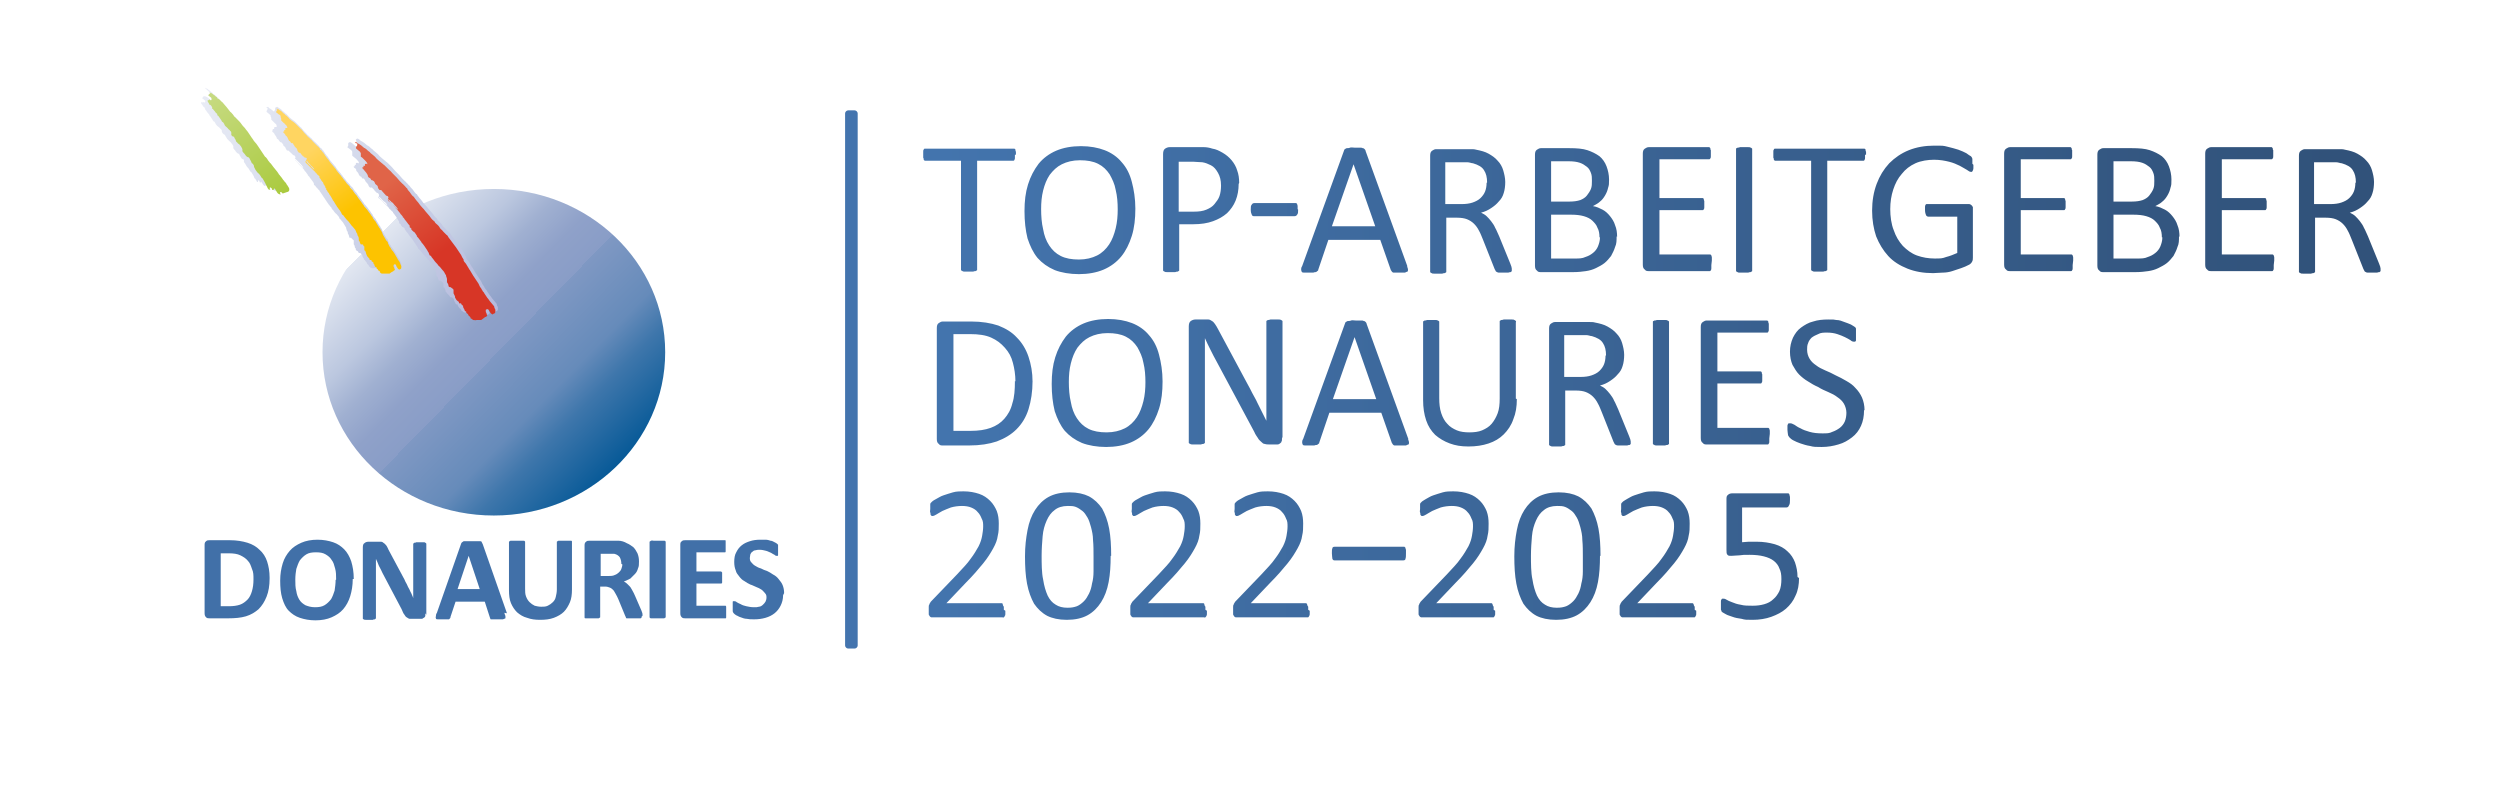 <?xml version="1.0" encoding="UTF-8"?>
<svg xmlns="http://www.w3.org/2000/svg" xmlns:xlink="http://www.w3.org/1999/xlink" id="Ebene_1" version="1.1" viewBox="0 0 496.1 155.9">
  <defs>
    <style>
      .st0 {
        clip-path: url(#clippath-6);
      }

      .st1 {
        clip-path: url(#clippath-7);
      }

      .st2 {
        fill: url(#Unbenannter_Verlauf_8);
      }

      .st3 {
        clip-path: url(#clippath-4);
      }

      .st4 {
        fill: url(#Unbenannter_Verlauf_3);
      }

      .st5 {
        clip-path: url(#clippath-9);
      }

      .st6 {
        clip-path: url(#clippath-10);
      }

      .st7 {
        fill: #fff;
      }

      .st8 {
        fill: url(#Unbenannter_Verlauf_7);
      }

      .st9 {
        fill: url(#Unbenannter_Verlauf_12);
      }

      .st10 {
        clip-path: url(#clippath-11);
      }

      .st11 {
        fill: none;
      }

      .st12 {
        fill: url(#Unbenannter_Verlauf_6);
      }

      .st13 {
        fill: url(#Unbenannter_Verlauf_5);
      }

      .st14 {
        fill: #4374ae;
      }

      .st15 {
        clip-path: url(#clippath-1);
      }

      .st16 {
        fill: url(#Unbenannter_Verlauf_10);
      }

      .st17 {
        clip-path: url(#clippath-5);
      }

      .st18 {
        clip-path: url(#clippath-8);
      }

      .st19 {
        clip-path: url(#clippath-3);
      }

      .st20 {
        fill: url(#Unbenannter_Verlauf_11);
      }

      .st21 {
        fill: url(#Unbenannter_Verlauf_4);
      }

      .st22 {
        fill: url(#Unbenannter_Verlauf);
      }

      .st23 {
        clip-path: url(#clippath-2);
      }

      .st24 {
        fill: url(#Unbenannter_Verlauf_9);
      }

      .st25 {
        fill: #4170a8;
      }

      .st26 {
        clip-path: url(#clippath);
      }

      .st27 {
        fill: url(#Unbenannter_Verlauf_2);
      }
    </style>
    <clipPath id="clippath">
      <rect class="st11" width="496.1" height="155.9"></rect>
    </clipPath>
    <linearGradient id="Unbenannter_Verlauf" data-name="Unbenannter Verlauf" x1="0" y1="156" x2="1" y2="156" gradientTransform="translate(185.9 43292.4) scale(277.3 -277.3)" gradientUnits="userSpaceOnUse">
      <stop offset="0" stop-color="#4374ad"></stop>
      <stop offset="1" stop-color="#31527a"></stop>
    </linearGradient>
    <linearGradient id="Unbenannter_Verlauf_2" data-name="Unbenannter Verlauf 2" x1="0" y1="155.8" x2="1" y2="155.8" gradientTransform="translate(185.9 43292.4) scale(277.3 -277.3)" gradientUnits="userSpaceOnUse">
      <stop offset="0" stop-color="#4374ad"></stop>
      <stop offset="1" stop-color="#31527a"></stop>
    </linearGradient>
    <linearGradient id="Unbenannter_Verlauf_3" data-name="Unbenannter Verlauf 3" x1="0" y1="155.7" x2="1" y2="155.7" gradientTransform="translate(185.9 43292.4) scale(277.3 -277.3)" gradientUnits="userSpaceOnUse">
      <stop offset="0" stop-color="#4374ad"></stop>
      <stop offset="1" stop-color="#31527a"></stop>
    </linearGradient>
    <linearGradient id="Unbenannter_Verlauf_4" data-name="Unbenannter Verlauf 4" x1="0" y1="155.7" x2="1" y2="155.7" gradientTransform="translate(185.9 43292.4) scale(277.3 -277.3)" gradientUnits="userSpaceOnUse">
      <stop offset="0" stop-color="#4374ad"></stop>
      <stop offset="1" stop-color="#31527a"></stop>
    </linearGradient>
    <linearGradient id="Unbenannter_Verlauf_5" data-name="Unbenannter Verlauf 5" x1="0" y1="155.7" x2="1" y2="155.7" gradientTransform="translate(185.9 43292.4) scale(277.3 -277.3)" gradientUnits="userSpaceOnUse">
      <stop offset="0" stop-color="#4374ad"></stop>
      <stop offset="1" stop-color="#31527a"></stop>
    </linearGradient>
    <clipPath id="clippath-1">
      <rect class="st11" x="25.1" y="2.8" width="145.9" height="135.9"></rect>
    </clipPath>
    <clipPath id="clippath-2">
      <path class="st11" d="M64,69.9c0,17.9,15.2,32.4,34,32.4s34-14.5,34-32.4-15.2-32.4-34-32.4-34,14.5-34,32.4"></path>
    </clipPath>
    <linearGradient id="Unbenannter_Verlauf_6" data-name="Unbenannter Verlauf 6" x1="0" y1="155.9" x2="1" y2="155.9" gradientTransform="translate(-10167 37.5) rotate(90) scale(65.8 -65.8)" gradientUnits="userSpaceOnUse">
      <stop offset="0" stop-color="#fff"></stop>
      <stop offset="0" stop-color="#e2e7f1"></stop>
      <stop offset=".2" stop-color="#bbc7df"></stop>
      <stop offset=".3" stop-color="#a0b0d1"></stop>
      <stop offset=".4" stop-color="#8fa1c9"></stop>
      <stop offset=".5" stop-color="#899dc7"></stop>
      <stop offset=".5" stop-color="#7f98c3"></stop>
      <stop offset=".7" stop-color="#668bba"></stop>
      <stop offset=".8" stop-color="#3e76ab"></stop>
      <stop offset="1" stop-color="#065997"></stop>
      <stop offset="1" stop-color="#005695"></stop>
    </linearGradient>
    <clipPath id="clippath-3">
      <path class="st11" d="M50.7,80.3c0,.6,0,4.6,0,4.9h0c11.8-7.7,19.1-4.1,27.3-.5,5.8,2.5,12.1,5.1,20.7,3.6v-4.8c-8.8,1.7-15.3-.9-21.2-3.6-4.7-2.1-9-4.1-14-4.1s-7.9,1.2-12.8,4.6M50.7,72.7v4.2c17.2-11.3,22.2,2,40.7,2.9,0,0,0-3.7,0-3.7-5.7.2-10.3-1.8-14.7-3.8-4.3-1.9-8.4-3.8-13.2-3.8-3.7,0-7.8,1.1-12.6,4.2M94.1,43.6c18.5-.2,30.3,11.6,30,25.6-.3,13.8-12.1,22.5-25.4,23.2h0c-8.2.6-14.5-1.7-20.2-4-9-3.6-16.5-7.2-27.8.3,0,.6,0,5.4,0,5.8h0c12.5-8.1,19.3-4.7,27.8-1.3,5.4,2.2,11.5,4.3,20.2,3.5h0c15.7-1,29-11.4,28.7-27.2-.3-17.7-14.1-28-33.3-28.5,0,.6,0,2.7,0,2.7"></path>
    </clipPath>
    <clipPath id="clippath-4">
      <rect class="st11" x="50.7" y="41" width="77" height="56.5"></rect>
    </clipPath>
    <clipPath id="clippath-5">
      <rect class="st11" x="50.7" y="41" width="77" height="56.5"></rect>
    </clipPath>
    <clipPath id="clippath-6">
      <path class="st11" d="M41.8,18.5s0,0-.1,0c-.1.1-.2.3-.4.4,0,0,0,0,0,0,.2.1.3.3.5.4.1,0,.2.2.2.4,0,0,0,.1-.1.2,0,0,0,0,0,0,0,0,0,0,0,0-.2-.1-.3-.2-.5-.4-.2-.2-.4-.3-.7-.4-.1,0-.2,0-.3,0-.1.1-.2.3-.3.4,0,0,0,0,0,0,.2.1.3.2.5.4.1,0,.2.2.1.3,0,.1-.1.2-.2.1,0,0-.2,0-.2-.1,0,0,0,0,0,0,0,0,0,.2-.2.1,0,0-.1,0-.2,0,0,0,0,.1,0,.2.1.1.2.3.3.4,0,.1.1.2.2.3.2,0,.2.3.3.4,0,0,0,0,0,0,0,.1,0,.2.1.2,0,0,0,0,0,0,0,.1.2.2.2.3.1.2.3.4.5.6,0,0,0,0,0,0,0,.2.2.3.3.5.1.2.3.4.4.6,0,.1.1.2.2.3,0,0,0,0,0,0,.2,0,.2.2.3.3.1.2.2.4.4.6.1,0,.2.2.3.2.2.2.4.4.6.6,0,0,0,.1,0,.2,0,.3.3.6.5.7,0,0,.1,0,.2.2,0,0,0,.1.1.2,0,0,.1.2.2.3,0,.2.3.3.4.5,0,0,0,0,0,0,.2.2.4.3.5.5.2.2.3.4.4.6,0,0,0,0,0,.1,0,0,0,.2,0,.3.1.2.2.3.4.5,0,.1.2.3.3.4,0,0,.2.2.3.2.1,0,.2,0,.2.2.2.3.3.6.5.8,0,0,.1.1.2.1,0,0,.1,0,.2.1,0,0,0,.2,0,.2,0,0,0,.1,0,.2,0,.1.1.2.2.3.2.3.3.6.5.8,0,0,.1.1.2.2.1.2.2.3.3.5,0,.1.2.2.3.3,0,0,0,0,0,0,.2.4.5.7.6,1.2,0,0,0,0,0,0,0,0,0,0,.1,0,.1.2.3.4.4.7,0,0,0,0,0,0,.1,0,.2,0,.2,0,0,0,0,0,0-.1,0,0,0,0,0-.1,0,0,0,0,0-.1,0,0,0,0,.1,0,0,0,.1,0,.2.2,0,0,0,.2.1.2,0,0,0,0,0,0,0,0,.1,0,.2,0,0,0,0-.2,0-.2,0,0,0,0,0,0,0,0,0,0,0,0,.1.2.3.4.4.6.1.2.3.3.5.4,0,0,0,0,0,0s0,0,0,0c0,0,0,0-.1-.1,0,0,0,0,0-.1,0,0,0,0,0,0,0,0,0,0,0,0,.1,0,.2,0,.3.1,0,0,0-.1,0-.2,0,0-.1-.1-.1-.2,0,0,0,0,0,0,0,0,.2.2.3.2,0,0,0,0,0,0,0,0,0,.1,0,.2,0,.1,0,.1.1.1s.1,0,.2,0q0-.3.2-.3c.2.3.3.5.5.8.1.2.4.4.7.4,0,0,0-.1-.1-.2,0,0,0-.2,0-.3,0,0,.1,0,.2,0,0,0,.2.2.3.3.3-.1.6-.2.9-.3.2,0,.4-.2.4-.4,0,0,0,0,0,0,0,0,0,0,0-.1,0,0,0,0,0-.1,0-.2-.2-.4-.3-.6,0-.1-.2-.2-.2-.3-.1-.2-.2-.4-.4-.5,0-.1-.2-.3-.3-.4-.2-.3-.4-.6-.6-.8-.1-.2-.3-.3-.3-.4-.3-.5-.7-.9-1-1.4-.2-.3-.4-.5-.6-.8,0,0-.1-.1-.2-.2-.2-.2-.4-.5-.5-.7-.1-.1-.2-.3-.4-.4-.1-.2-.3-.4-.4-.6-.1-.2-.3-.4-.4-.6-.2-.3-.4-.6-.6-.9-.2-.3-.4-.6-.7-.9-.2-.2-.3-.5-.5-.7-.2-.3-.4-.6-.6-.9-.2-.3-.4-.6-.6-.9-.1-.2-.3-.4-.5-.6-.3-.3-.5-.7-.8-1-.3-.3-.6-.6-.9-.9,0,0-.1,0-.2-.2,0,0-.1-.2-.2-.3,0,0,0,0,0,0-.2-.2-.3-.4-.5-.5-.2-.3-.5-.6-.7-.9-.2-.2-.4-.5-.6-.7-.1-.1-.2-.3-.4-.4-.1-.1-.3-.3-.4-.4,0,0-.2-.2-.3-.2-.1,0-.2-.1-.2-.2,0,0,0-.1-.2-.2-.2-.1-.3-.3-.5-.4-.1,0-.2-.2-.4-.3-.2,0-.3-.2-.5-.2s0,0,0,0"></path>
    </clipPath>
    <linearGradient id="Unbenannter_Verlauf_7" data-name="Unbenannter Verlauf 7" x1="0" y1="155.9" x2="1" y2="155.9" gradientTransform="translate(-10908.2 17.1) rotate(90) scale(70.3 -70.3)" gradientUnits="userSpaceOnUse">
      <stop offset="0" stop-color="#e8ebf5"></stop>
      <stop offset="0" stop-color="#e8ebf5"></stop>
      <stop offset=".5" stop-color="#d1d7ea"></stop>
      <stop offset="1" stop-color="#b5badc"></stop>
    </linearGradient>
    <clipPath id="clippath-7">
      <path class="st11" d="M91.6,59.8c0,0,0,.2,0,.2,0,0,0-.2,0-.2M91.6,59.6s0,0,0,.1c0,0,0,0,0-.1M70.9,28.5c0,.1,0,.2,0,.3,0,.1-.1.2-.2.3,0,0,0,0,0,0h0s0,0,0,0c0,0,0,0,0,0-.2-.1-.4-.3-.6-.5-.2-.2-.4-.3-.6-.4-.2,0-.3.1-.4.2,0,.1,0,.2,0,.3,0,0,0,.1,0,.2,0,.1-.1.2-.2.3,0,0,0,0,0,0,.3.2.5.4.8.6.1.1.2.2.2.4,0,0,0,.1,0,.2,0,0,0,.2,0,.2,0,0,0,.2,0,.3.2.2.4.3.6.5.2.1.3.3.5.5,0,0,.2.2.2.3,0,0,0,.1,0,.2-.1,0-.2,0-.3-.1,0,0-.2,0-.3.1,0,.1.1.2,0,.3,0,0,0,0-.1,0,0,0,0,0-.1,0,0,.2,0,.3,0,.3,0,0-.1,0-.2,0,0,0,0,.1,0,.1,0,0,0,.1.1.2.2.1.4.2.4.5,0,0,0,0,0,.1.2.2.4.4.5.7,0,.1.1.2.2.3,0,0,0,.1.1.1.2,0,.3.2.3.3,0,0,.1.2.2.1,0,0,0,0,.1,0,.2.1.3.3.4.5,0,.1.2.3.3.4.1.1.2.2.3.4,0,.2.2.4.3.5,0,0,.1.1.2,0,.1,0,.2,0,.3.1,0,0,.1.2.2.2.1.1.2.3.3.4,0,0,.2.2.3.3,0,0,.1.1.2.1.1,0,.2.1.3.3,0,0,0,.2,0,.3,0,0,0,0-.1.1,0,0,0,0,0,0,.2.1.5.3.6.5,0,0,0,0,.1.1.1.1.3.3.4.4,0,0,0,0,0,0,0,0,.1,0,.2.1.2.2.4.4.5.7,0,0,0,0,0,0-.2-.2-.4-.3-.6-.5-.2-.2-.5-.4-.7-.7-.1-.1-.3-.3-.4-.4,0,0,0-.1-.2-.1.1.2.2.3.4.4.2.2.4.4.6.6.1.1.2.2.3.3.3.3.7.6.9.9,0,.1.1.2.3.3,0,0,0,0,0,0,.1.2.3.3.5.5,0,0,0,.1,0,.2,0,0,0,0,0,0,.2,0,.2.2.3.3.1.1.2.3.3.4.1.1.2.4.3.5.1.2.2.3.3.5,0,.1,0,.2,0,.2,0,.2.2.2.4.3,0,0,0,0-.1,0,0,0,0,0,0,.1.1.1.2.3.3.4,0,0,.1.1.2.1.1,0,.3.2.3.3,0,.2.2.3.3.5.1.2.3.3.4.5.2.3.4.6.6.8.1.1.2.3.3.4.2.3.4.6.6.9.1.2.3.4.4.6,0,.2.2.4.4.5,0,0,0,0,.1.1.3.4.6.8,1,1.2,0,0,0,0,0,0,.3.2.4.5.7.8.1.1.2.3.4.4.2.2.3.4.4.5.2.2.3.5.5.8,0,0,0,0,0,.1,0,.2.1.5.2.7,0,0,0,0,0,0,0,0,0,.1,0,.2,0,.2,0,.5.3.6,0,0,0,.1,0,.2,0,.2.2.3.2.5.1,0,.3,0,.4,0,0,.1.2.2.2.2,0,0,.2.2.3.3v.8c0,0,.1,0,.2.1,0,.2.2.3.2.5,0,0,0,0,0,.1,0,.1,0,.2.2.3,0,0,0,0,0,0,0,0,0,.1.1.2,0,0,.1.1.2.2,0,0,.2.2.3.3,0,0,.1.2.2.3,0,0,.1,0,.2,0,.1,0,.2,0,.2.1,0,0,0,0,.1.1.1,0,.2.2.2.3,0,.1,0,.2.1.3,0,.1.2.3.2.4,0,0,0,.2.2.2,0,0,0,0,.2,0,0,.2.1.3.2.5,0,0,0,0,0,0,.1.2.2.3.4.4.1.1.2.3.2.4.2,0,.3.2.5.3.2,0,.4.1.7,0,.2,0,.4,0,.6,0,0,.2.1.2.3.3.1.1.2.2.2.4.2,0,.3.2.5.3.2,0,.5.1.7,0,.2,0,.4,0,.7,0,0,0,.1,0,.2,0,.3-.2.5-.4.8-.6,0,0,0,0,.1,0,.1,0,.2-.2.3-.3,0,0-.1-.1-.1-.2,0-.2-.2-.4-.2-.6,0-.1,0-.2,0-.3.2-.2.4-.2.6,0,0,.1.2.3.2.4.1.2.3.4.5.5.1,0,.3-.2.4-.2.1,0,.2-.2.2-.3,0,0,0-.2,0-.2,0,0,0-.2,0-.2,0-.2-.2-.3-.2-.5,0-.2-.1-.3-.2-.4-.2-.2-.3-.4-.5-.6-.3-.3-.4-.6-.7-.9-.2-.3-.4-.6-.6-.9,0-.1-.2-.3-.3-.4,0-.1-.1-.2-.2-.3,0,0,0,0,0-.1-.2-.3-.4-.5-.5-.8,0,0,0-.1-.1-.2,0,0,0-.1-.1-.2-.3-.4-.5-.8-.8-1.2,0-.1-.2-.2-.2-.3-.2-.3-.4-.7-.6-1,0,0,0,0,0,0,0-.1-.2-.2-.2-.3-.2-.3-.4-.7-.6-1-.1-.2-.4-.4-.5-.7,0,0,0,0,0-.1,0,0,0,0,0-.1-.2-.3-.4-.6-.5-.9-.2-.3-.4-.6-.6-.9-.1-.2-.3-.4-.4-.6-.1-.2-.2-.3-.3-.4-.4-.5-.8-1.1-1.2-1.6-.1-.2-.2-.4-.4-.5-.2-.2-.4-.4-.6-.6-.2-.2-.3-.4-.5-.5-.2-.2-.3-.5-.5-.7,0,0-.1-.1-.2-.2,0,0,0,0,0,0-.2-.2-.4-.3-.5-.5,0,0,0,0,0,0,0,0,0-.2-.1-.2,0-.1-.2-.2-.3-.3-.3-.3-.5-.7-.8-1-.2-.2-.4-.5-.6-.7-.2-.3-.4-.5-.6-.7-.3-.3-.6-.7-.8-1-.3-.3-.5-.6-.8-1,0,0,0-.2-.2-.2-.2-.2-.3-.3-.5-.6-.2-.4-.6-.6-.8-1,0,0,0,0,0,0-.3-.2-.4-.5-.7-.7,0,0,0,0,0,0,0,0-.1-.2-.2-.2-.2-.2-.4-.4-.6-.6-.2-.2-.4-.5-.6-.7-.3-.3-.5-.5-.8-.8-.2-.2-.4-.5-.6-.7-.3-.3-.6-.6-.9-.9-.1-.1-.3-.2-.4-.3,0,0,0-.1-.1-.1-.2-.2-.4-.3-.6-.5-.2-.2-.5-.4-.7-.7,0,0-.2-.2-.2-.2-.2-.2-.4-.3-.6-.5-.1,0-.2-.2-.3-.3-.1-.1-.3-.2-.4-.3-.2-.2-.4-.4-.6-.5,0,0-.1,0-.2-.1-.3-.3-.7-.6-1.1-.8,0,0-.2-.1-.3-.2-.1-.2-.3-.2-.4-.3-.2,0-.3.1-.4.2"></path>
    </clipPath>
    <linearGradient id="Unbenannter_Verlauf_8" data-name="Unbenannter Verlauf 8" x1="0" y1="155.9" x2="1" y2="155.9" gradientTransform="translate(-10873.2 -3.9) rotate(90) scale(70.3 -70.3)" gradientUnits="userSpaceOnUse">
      <stop offset="0" stop-color="#e8ebf5"></stop>
      <stop offset="0" stop-color="#e8ebf5"></stop>
      <stop offset=".5" stop-color="#d1d7ea"></stop>
      <stop offset="1" stop-color="#b5badc"></stop>
    </linearGradient>
    <clipPath id="clippath-8">
      <path class="st11" d="M53.1,21.4c0,.2,0,.4-.2.6,0,0,0,0,0,0,0,0,0,.2,0,.2.2.2.4.3.6.5,0,0,.1.1.2.2,0,.1,0,.3.1.4,0,.2.1.3,0,.4,0,0,.1.1.2.2.2.2.4.4.6.6.2.1.3.3.3.5,0,0,0,.1,0,.2-.1,0-.2,0-.3,0,0,0-.1,0-.2.1,0,0,0,.2,0,.3-.1,0-.2,0-.3,0,0,.1.1.2,0,.3,0,0,0,0-.1,0,0,.1,0,.2.1.3.2.1.3.3.4.4,0,0,0,0,0,.1.2.2.3.4.4.6,0,.1,0,.2.2.3,0,0,.2.1.2.2.1.1.2.3.3.4.3,0,.4.2.6.5,0,.2.1.3.3.4,0,0,0,0,.1.1,0,.1.1.3.2.4,0,.2.2.3.4.3s.1,0,.1,0c.1.1.2.3.4.4.2.2.3.3.5.5,0,0,0,0,.1,0,0,0,.2,0,.2.2.2.1.2.3,0,.4,0,0,0,0,0,0,.2.2.4.4.6.6.2.2.4.4.6.6.2.2.4.5.5.7,0,0,0,0,0,0-.2,0-.3-.2-.5-.4-.1-.1-.3-.3-.4-.4-.1-.1-.3-.3-.4-.4-.1-.1-.2-.3-.4-.4.3.3.6.7.9,1,.2.2.4.4.6.6.2.2.3.3.4.5.1.2.3.3.4.5,0,0,0,0,0,0,.1.2.3.3.3.5.1.1.2.2.3.3,0,0,.1.2.2.3.2.3.4.5.6.8,0,0,0,0,0,0,0,0,0,.2.1.2,0,0,0,0,0,0,0,0,0,.2,0,.3,0,0,.2.1.3.2,0,0,0,0,0,0,0,.1.2.3.3.4,0,0,.1.1.2.2,0,.1.2.2.3.3,0,.2.2.3.3.5.2.3.4.6.6.9.2.3.4.6.6.9.2.3.4.6.6.8,0,0,.1.2.2.2.1.2.2.5.4.6,0,0,0,0,0,0,.2.3.4.6.7.8.2.2.3.4.5.6,0,0,0,0,0,.1,0,.2.3.3.4.5.1.2.3.3.4.5.2.3.4.7.6,1,0,0,0,0,0,0,0,.1,0,.3.1.4,0,.2.1.3.2.4,0,.2,0,.4.2.6,0,0,0,0,0,0,0,.1.1.3.1.4,0,.2.1.2.3.2,0,0,0,0,.1,0,.1.2.3.3.5.5v.7s0,0,0,0c0,0,0,.2.1.2.1.1,0,.2.1.3,0,.1,0,.3.2.4,0,0,0,0,0,.1,0,0,0,.1,0,.1,0,.1.2.3.3.3.1,0,.2.2.3.4.2,0,.4,0,.5.2,0,0,0,0,0,0,.1,0,.2.2.2.3,0,0,0,.2.1.3,0,.1.1.2.2.3,0,.2.1.3.2.3,0,.1.1.2.2.3,0,0,.2.2.2.3,0,.1.1.2.2.3.1,0,.2.2.2.3,0,0,.2.2.3.3.2.1.5.2.7.1.2,0,.4,0,.6,0,.1,0,.2,0,.3,0,0,0,0,0,.1,0,0,0,0,0,0,0,0,0,0,0,0,0,0,0,.2.2.2.2,0,0,0,.1,0,.2,0,0,.1,0,.1,0,0,.1.2.2.3.2.2,0,.4.1.6,0,.2,0,.4,0,.6,0,.1,0,.2,0,.3,0,.1-.1.3-.2.4-.3,0,0,.1,0,.2-.1.2,0,.2-.3.5-.3,0,0,0-.1-.1-.2,0,0,0,0,0,0,0-.2-.1-.3-.2-.5,0-.1,0-.2,0-.3.1-.2.4-.2.5,0,0,0,0,.2.1.3.1.2.3.5.5.6.1,0,.3-.1.4-.2,0,0,0,0,0,0,0,0,.1-.5,0-.6-.2-.3-.2-.7-.5-1-.1-.1-.2-.3-.3-.5-.1-.2-.2-.3-.3-.5-.1-.2-.2-.4-.3-.5,0,0-.1-.2-.2-.3,0,0-.1-.2-.2-.2,0-.1-.1-.2-.2-.3,0-.2-.2-.3-.3-.5s0,0,0,0c-.1-.2-.2-.4-.3-.6,0,0,0,0,0,0,0,0,0,0,0,0,0-.2-.1-.4-.3-.5-.2-.4-.5-.8-.7-1.2,0,0,0-.1-.1-.2,0,0,0,0,0-.1-.1-.2-.2-.5-.4-.7,0,0,0,0,0,0,0-.2-.2-.3-.3-.5-.2-.3-.4-.7-.6-1,0-.1-.2-.3-.3-.4-.1-.1-.2-.3-.3-.4,0,0,0,0,0,0,0-.2-.2-.4-.3-.5-.1-.2-.3-.5-.5-.7-.2-.3-.4-.6-.7-.9,0,0-.1-.1-.2-.2-.1-.2-.2-.4-.4-.6-.3-.5-.7-.9-1-1.4-.1-.2-.2-.3-.4-.5-.1-.1-.2-.3-.3-.4,0,0-.1-.2-.2-.3,0-.1-.2-.2-.3-.3,0,0-.1-.2-.2-.2,0,0,0,0-.1-.2,0,0,0,0,0,0,0,0-.2-.2-.3-.3-.2-.2-.4-.4-.5-.6-.1-.2-.3-.3-.4-.5,0,0-.2-.2-.2-.3,0,0-.1-.1-.2-.2,0,0-.1-.2-.2-.3,0,0,0,0-.1-.1-.2-.2-.3-.4-.5-.6-.1-.1-.2-.3-.3-.4,0,0,0,0,0,0,0,0,0-.1-.1-.2,0,0,0,0-.1-.1-.2-.2-.3-.4-.5-.6-.2-.2-.3-.4-.5-.6-.1-.2-.3-.4-.4-.6,0,0,0,0,0,0-.1-.2-.3-.3-.4-.5,0,0,0,0,0,0-.2-.2-.3-.5-.5-.7,0,0,0,0,0,0,0-.1-.1-.2-.2-.2,0,0,0-.1-.1-.2-.1-.1-.2-.3-.4-.3,0,0,0-.1-.1-.2-.2-.2-.3-.4-.5-.5,0,0,0,0,0,0-.1-.2-.4-.4-.6-.6,0,0-.2-.2-.3-.3-.1-.1-.2-.3-.4-.4,0,0-.2-.2-.3-.3,0,0,0,0-.1-.1-.2-.1-.3-.3-.5-.5,0,0-.1-.1-.2-.2-.2-.2-.4-.4-.5-.6,0,0,0,0,0,0,0,0-.1,0-.1-.1,0-.1-.2-.2-.3-.3,0,0-.1-.1-.2-.2-.2-.2-.3-.3-.5-.5,0,0,0,0,0,0,0,0-.1-.1-.2-.2,0,0-.1-.1-.2-.2-.3-.2-.5-.4-.8-.6-.2-.2-.4-.3-.5-.5,0,0-.2-.2-.2-.2,0,0-.1-.1-.2-.2,0,0-.2-.1-.3-.2,0-.1-.2-.2-.3-.3-.1,0-.2-.2-.3-.3-.1-.1-.3-.2-.4-.3,0,0,0,0,0,0,0,0-.1,0-.2-.1,0,0-.2-.2-.3-.2-.1,0-.3.1-.4.2,0,0,0,.2,0,.3,0,0,0,.1,0,.1-.1,0-.1.2-.2.3,0,0,0,0-.1,0-.2-.2-.4-.3-.6-.5,0,0-.1,0-.2-.1-.1,0-.2-.2-.3-.3-.1,0-.3.1-.4.2"></path>
    </clipPath>
    <linearGradient id="Unbenannter_Verlauf_9" data-name="Unbenannter Verlauf 9" x1="0" y1="155.9" x2="1" y2="155.9" gradientTransform="translate(-10890.8 6.6) rotate(90) scale(70.3 -70.3)" gradientUnits="userSpaceOnUse">
      <stop offset="0" stop-color="#e8ebf5"></stop>
      <stop offset="0" stop-color="#e8ebf5"></stop>
      <stop offset=".5" stop-color="#d1d7ea"></stop>
      <stop offset="1" stop-color="#b5badc"></stop>
    </linearGradient>
    <clipPath id="clippath-9">
      <path class="st11" d="M70.9,28.5c0,.1,0,.2,0,.3,0,.1-.1.2-.2.3-.1.2-.1.3,0,.4.2.2.4.3.6.5.2.1.2.3.3.4,0,0,0,.1,0,.2,0,0,0,.2,0,.3,0,0,0,.1,0,.2,0,0,.2.1.3.2.2.2.4.4.6.6.2.2.3.3.4.6,0,0,0,0,0,.1,0,0,0,0,0,0-.2-.2-.4-.1-.5,0,0,.1.1.2,0,.3,0,0-.2,0-.3,0,0,.1.1.2,0,.3,0,0-.1,0-.2,0,0,.2,0,.2,0,.2.1,0,.2.2.3.3.2.2.3.4.5.6,0,0,0,0,0,0,.1.2.3.4.3.6,0,0,0,.2.1.2,0,0,0,.1.2.2.2,0,.2.2.3.3,0,0,.1.2.3.2,0,0,0,0,.1,0,0,0,0,.1.1.1.1,0,.2.2.3.4,0,.2.2.3.3.4.2.1.3.3.3.5,0,.2.2.3.3.5,0,0,0,0,.1,0,.2,0,.3,0,.4.2.3.3.5.6.8.9,0,0,.1,0,.2.1,0,0,.2,0,.2.1.1.1.1.3,0,.4,0,0,0,0,0,.1,0,0,0,0,0,0,.2.2.5.3.7.6,0,0,0,0,0,0,.3.1.4.4.6.6.2.2.4.4.6.7,0,0,0,.1,0,.2-.2-.2-.3-.3-.5-.5-.2-.2-.3-.3-.5-.5-.2-.2-.3-.3-.5-.5-.2-.1-.2-.4-.5-.5,0,.1.2.2.2.3,0,0,0,0,.1.1.1.1.3.2.4.3.1.1.3.3.4.4.1.1.3.2.4.4,0,0,.1.2.2.3.3.2.5.6.8.9,0,0,0,0,0,0,0,.1.1.2.2.3.1,0,.1.2.3.3,0,0,0,0,0,0,0,.1,0,.3.2.3,0,0,0,0,0,0,.1.2.3.5.5.7.1.1.2.3.3.4.1.2.3.3.4.5,0,.1,0,.2,0,.3.1,0,.2.2.4.3,0,0,0,0-.1,0,0,0,0,.2.1.2,0,.1.2.2.3.3,0,0,0,.1.1.1.2,0,.2.3.4.4,0,.1.1.2.2.3,0,0,0,0,0,.1,0,.1.2.3.3.4.2.3.4.5.6.8,0,.1.2.3.3.4.1.1.2.3.3.4.2.3.4.6.6.9.1.2.2.4.3.5,0,0,0,.2.1.3,0,0,0,.1.1.2.2,0,.3.2.4.4.3.3.5.7.8,1,.2.2.4.4.5.6,0,0,0,0,0,0,.4.3.6.7,1,1.1.2.2.3.6.5.8,0,0,0,0,0,0,0,.3.2.5.2.8,0,0,0,0,0,0,0,0,0,.1,0,.2,0,.1,0,.3,0,.4.1.2.3.4.3.7,0,.2.2.3.4.3,0,0,0,0,.1,0,0,.1.2.2.2.2,0,0,.2.1.3.3,0,.2,0,.4,0,.6,0,.1,0,.2.1.3,0,0,0,0,0,0,0,.1.2.3.2.5,0,0,0,0,0,0,0,.2,0,.3.2.4,0,0,0,0,0,0,0,0,0,0,0,.1.1.2.3.3.4.4.1,0,.2.2.2.3,0,0,0,0,0,.1.1,0,.2,0,.4,0,0,.1.1.3.3.4,0,0,.1.1.1.2,0,.2.1.4.2.5,0,0,0,.1.1.2,0,.2.1.3.3.3,0,.2,0,.3.2.4,0,0,.2.2.2.2,0,.2.2.3.3.4.1.1.2.2.2.4.2,0,.3.2.5.3.2,0,.5.1.7,0,.2,0,.4,0,.7,0,0,0,.1,0,.2,0,.3-.2.5-.4.8-.6,0,0,0,0,.1,0,.1,0,.2-.2.3-.3,0,0-.1-.1-.1-.2,0-.2-.2-.4-.2-.6,0-.1,0-.2,0-.3.2-.2.4-.2.6,0,0,.1.2.3.2.4.1.2.3.4.5.5.1,0,.3-.2.4-.2.1,0,.2-.2.2-.3,0,0,0-.2,0-.2,0,0,0-.2,0-.2,0-.2-.2-.3-.2-.5,0-.2-.1-.3-.2-.4-.2-.2-.3-.4-.5-.6-.3-.3-.4-.6-.7-.9-.2-.3-.4-.6-.6-.9,0-.1-.2-.3-.3-.4,0-.1-.1-.2-.2-.3,0,0,0,0,0-.1-.2-.3-.4-.5-.5-.8,0,0,0-.1-.1-.2,0,0,0-.1-.1-.2-.3-.4-.5-.8-.8-1.2,0-.1-.2-.2-.2-.3-.2-.3-.4-.7-.6-1,0,0,0,0,0,0,0-.1-.2-.2-.2-.3-.2-.3-.4-.7-.6-1-.1-.2-.4-.4-.5-.7,0,0,0,0,0-.1,0,0,0,0,0-.1-.2-.3-.4-.6-.5-.9-.2-.3-.4-.6-.6-.9-.1-.2-.3-.4-.4-.6-.1-.1-.2-.3-.3-.4-.4-.5-.8-1.1-1.2-1.6-.1-.2-.2-.4-.4-.5-.2-.2-.4-.4-.6-.6-.2-.2-.3-.4-.5-.5-.2-.2-.3-.5-.5-.7,0,0-.1-.1-.2-.2,0,0,0,0,0,0-.2-.2-.4-.3-.5-.5,0,0,0,0,0,0,0,0,0-.2-.2-.2,0-.1-.2-.2-.3-.3-.3-.3-.5-.7-.8-1-.2-.2-.4-.5-.6-.7-.2-.3-.4-.5-.6-.7-.3-.3-.6-.7-.8-1-.3-.3-.5-.6-.8-1,0,0,0-.2-.2-.2-.2-.2-.3-.3-.5-.6-.2-.4-.6-.6-.7-1,0,0,0,0,0,0-.3-.2-.4-.5-.7-.7,0,0,0,0,0,0,0,0-.1-.2-.2-.2-.2-.2-.4-.4-.6-.6-.2-.2-.4-.5-.6-.7-.3-.3-.5-.5-.8-.8-.2-.2-.4-.5-.7-.7-.3-.3-.6-.6-.9-.9-.1-.1-.3-.2-.4-.3,0,0,0-.1-.1-.1-.2-.2-.4-.3-.6-.5-.2-.2-.5-.4-.7-.7,0,0-.2-.2-.2-.2-.2-.2-.4-.3-.6-.5-.1,0-.2-.2-.3-.3-.1-.1-.3-.2-.4-.3-.2-.2-.4-.4-.6-.5,0,0-.1,0-.2-.1-.3-.3-.7-.6-1.1-.8,0,0-.2-.1-.3-.2-.1-.2-.3-.2-.4-.3-.2,0-.3.1-.4.2"></path>
    </clipPath>
    <linearGradient id="Unbenannter_Verlauf_10" data-name="Unbenannter Verlauf 10" x1="0" y1="155.9" x2="1" y2="155.9" gradientTransform="translate(-6742.3 24.5) rotate(90) scale(43.8 -43.8)" gradientUnits="userSpaceOnUse">
      <stop offset="0" stop-color="#e06448"></stop>
      <stop offset=".2" stop-color="#e06448"></stop>
      <stop offset=".6" stop-color="#d73626"></stop>
      <stop offset="1" stop-color="#d73626"></stop>
    </linearGradient>
    <clipPath id="clippath-10">
      <path class="st11" d="M55,21.5c0,0,0,.2,0,.3,0,0,0,0,0,.1-.1,0-.2.2-.2.4,0,0,0,0,0,0,.2.1.4.3.5.4,0,0,.1,0,.2.1.1,0,.2.2.2.4,0,.1,0,.2.1.3,0,0,0,.1,0,.2,0,0,0,.1,0,.2,0,0,.2.2.3.3,0,0,.1.1.2.2.1,0,.2.2.3.3.2.1.3.3.4.5,0,0,0,.1,0,.2,0,0-.1,0-.2,0,0,0-.2,0-.2.1,0,0,.1.2,0,.3,0,0-.1,0-.2,0,0,0,0,.1,0,.2,0,0,0,0,0,.1,0,0-.1,0-.2,0,0,.1,0,.2.1.3.1,0,.2.2.3.3,0,.1.1.2.2.3.1,0,.2.2.3.4,0,0,0,0,0,0,0,.1.1.3.2.4,0,.1.1.2.2.2,0,0,0,0,.1.1,0,0,.1.2.2.3,0,0,.1,0,.2,0,.1,0,.2.1.2.2,0,0,.1.2.2.3,0,.1.1.2.2.3.2.2.4.3.4.6,0,0,0,0,0,0,0,.2.2.3.3.5.2,0,.3,0,.4.2.1.2.3.3.4.5,0,0,0,0,0,0,0,0,0,0,.1,0,.1.2.3.3.5.3.2,0,.3.3,0,.5,0,0,0,0,0,.1,0,0,0,0,.1,0,.2.1.3.2.4.4,0,0,.1.1.2.2,0,0,.1,0,.1.1,0,0,.2.2.2.3,0,0,.1,0,.2.1.1.2.3.3.4.5,0,0,0,.1.1.2,0,0,0,0,0,0-.3-.2-.5-.4-.7-.7-.2-.2-.3-.3-.5-.5-.1-.1-.3-.3-.4-.5,0,0,0-.1-.2,0,0,0,0,0,0,.1,0,.2.2.3.4.5.2.2.5.5.7.7.2.2.3.3.5.5.3.2.4.5.7.7,0,.1.1.2.3.3,0,0,0,0,0,0,0,.1.1.1.2.2,0,.1,0,.2,0,.3,0,0,.1.1.2.2.1.2.2.4.4.6.1,0,.2.3.2.4,0,.1.2.2.2.3,0,.1.1.2.2.3,0,0,0,0,0,.1,0,0,0,0-.1,0,.1.1.2.2.3.3,0,0,0,0-.1,0,0,0,0,.1.1.2,0,0,.2.2.2.3,0,0,0,0,0,.1.1,0,.2.2.3.3,0,0,0,.2.1.2.2.3.4.6.6,1,0,.1.1.2.2.3.1.2.2.3.3.5,0,0,.1.2.2.3.1.2.2.4.4.6.1.2.2.3.3.4.1.2.3.4.4.7,0,0,0,.1.1.2,0,0,.1,0,.2.1.1.1.2.3.3.4.2.3.5.6.8.9.1.1.2.3.3.4.1.2.3.4.5.6.2.2.3.4.5.6,0,0,0,.1.1.2.1.2.1.4.3.6,0,0,0,0,0,0,0,.2,0,.3.2.5,0,0,0,0,0,.1,0,0,0,0,0,0,.1.1.1.3.1.5,0,0,0,.1,0,.2,0,0,.1.2.2.3,0,.2.1.3.2.5h.3c0,0,0,0,0,0,0,0,.2,0,.2.2,0,.1.1.2.2.2v.8c0,0,0,0,.1,0,.2.2.2.5.3.8,0,0,0,0,.1.1,0,0,0,.1,0,.2.2.1.3.4.5.5,0,.1,0,.2.1.3h.3c0,0,0,.2.1.3.1,0,.2.1.3.2,0,.2,0,.3.2.4,0,0,0,0,0,.1,0,.1.1.3.2.4,0,0,.1,0,.2,0,0,.2,0,.3.2.4,0,0,0,0,.1.1,0,0,0,0,0,0,0,.1,0,.2.2.2,0,0,.2.2.2.2,0,0,0,.1,0,.2,0,0,.1,0,.1,0,0,.1.2.2.3.2.2,0,.4,0,.6,0,.2,0,.4,0,.6,0,.1,0,.2,0,.3,0,.1-.1.3-.2.4-.3,0,0,.1,0,.2-.1.2,0,.2-.3.5-.3,0,0,0-.1-.1-.2,0,0,0,0,0,0,0-.2-.1-.3-.2-.5,0-.1,0-.2,0-.3.1-.2.4-.2.5,0,0,0,0,.2.1.3.1.2.3.5.5.6.1,0,.3-.1.4-.2,0,0,0,0,0,0,0,0,.1-.5,0-.6-.2-.3-.2-.7-.5-1-.1-.1-.2-.3-.3-.5-.1-.2-.2-.3-.3-.5-.1-.2-.2-.4-.3-.5,0,0-.1-.2-.2-.3,0,0-.1-.2-.2-.2,0-.1-.1-.2-.2-.3,0-.2-.2-.3-.3-.5s0,0,0,0c-.1-.2-.2-.4-.3-.6,0,0,0,0,0,0,0,0,0,0,0,0,0-.2-.1-.4-.3-.5-.2-.4-.5-.8-.7-1.2,0,0,0-.1-.1-.2,0,0,0,0,0-.1-.1-.2-.2-.5-.4-.7,0,0,0,0,0,0,0-.2-.2-.3-.3-.5-.2-.3-.4-.7-.6-1,0-.1-.2-.3-.3-.4-.1-.1-.2-.3-.3-.4,0,0,0,0,0,0,0-.2-.2-.4-.3-.5-.1-.2-.3-.5-.5-.7-.2-.3-.4-.6-.7-.9,0,0-.1-.1-.2-.2-.1-.2-.2-.4-.4-.6-.3-.5-.7-.9-1-1.4-.1-.2-.2-.3-.4-.5-.1-.1-.2-.3-.3-.4,0,0-.1-.2-.2-.3,0-.1-.2-.2-.3-.3,0,0-.1-.2-.2-.2,0,0,0,0-.1-.2,0,0,0,0,0-.1,0,0-.2-.2-.3-.3-.2-.2-.4-.4-.5-.6-.1-.2-.3-.3-.4-.5,0,0-.2-.2-.2-.3,0,0-.1-.1-.2-.2,0,0-.1-.2-.2-.3,0,0,0,0-.1-.1-.2-.2-.3-.4-.5-.6-.1-.1-.2-.3-.3-.4,0,0,0,0,0,0,0,0,0-.1-.1-.2,0,0,0,0-.1-.1-.2-.2-.3-.4-.5-.6-.2-.2-.3-.4-.5-.6-.1-.2-.3-.4-.4-.6,0,0,0,0,0,0-.2-.2-.3-.3-.4-.5,0,0,0,0,0,0-.2-.2-.3-.5-.5-.7,0,0,0,0,0,0,0-.1-.1-.2-.2-.2,0,0,0-.1-.1-.2-.1-.1-.2-.3-.4-.3,0,0,0-.1,0-.2-.2-.2-.3-.4-.5-.5,0,0,0,0,0,0-.2-.2-.4-.4-.6-.6,0,0-.2-.2-.3-.3-.1-.1-.2-.3-.4-.4,0,0-.2-.2-.3-.3,0,0,0,0-.1-.1-.2-.1-.3-.3-.5-.5,0,0-.1-.1-.2-.2-.2-.2-.4-.4-.5-.6,0,0,0,0,0,0,0,0-.1,0-.1-.1,0-.1-.2-.2-.3-.3,0,0-.1-.1-.2-.2-.2-.2-.3-.3-.5-.5,0,0,0,0,0,0,0,0-.1-.1-.2-.2,0,0-.1-.1-.2-.2-.2-.2-.5-.4-.8-.6-.2-.2-.4-.3-.5-.5,0,0-.2-.2-.2-.2,0,0-.1-.1-.2-.2,0,0-.2-.1-.3-.2,0-.1-.2-.2-.3-.3-.1,0-.2-.2-.3-.3-.1-.1-.3-.2-.4-.3,0,0,0,0,0,0,0,0-.1,0-.2-.1,0,0-.2-.2-.3-.2-.1,0-.3.1-.4.2"></path>
    </clipPath>
    <linearGradient id="Unbenannter_Verlauf_11" data-name="Unbenannter Verlauf 11" x1="0" y1="155.9" x2="1" y2="155.9" gradientTransform="translate(-5474.5 20.6) rotate(90) scale(35.5 -35.5)" gradientUnits="userSpaceOnUse">
      <stop offset="0" stop-color="#ffd561"></stop>
      <stop offset=".2" stop-color="#ffd561"></stop>
      <stop offset=".6" stop-color="#fdc300"></stop>
      <stop offset="1" stop-color="#fdc300"></stop>
    </linearGradient>
    <clipPath id="clippath-11">
      <path class="st11" d="M46.4,22.8s0,0,0,0h0s0,0,0,0h0ZM41.8,18.5s0,0-.1,0c-.1.1-.3.3-.4.4,0,0,0,0,0,0,.2.1.3.3.5.4.1,0,.2.2.2.4,0,0,0,.1-.1.2,0,0-.1,0-.1,0,0,0-.2-.1-.3-.2,0,0,0,0,0,0,0,.1-.1.2-.2.2,0,0,0,0-.1,0,0,0,0,.1,0,.2.1.2.2.3.3.5s0,.2.2.2c.2.1.3.3.4.5,0,0,0,.2,0,.3,0,0,0,0,0,0,0,0,.2,0,.2.1.1.2.3.3.4.5.1.2.3.3.4.4,0,0,0,0,0,.1,0,.1,0,.2.2.3,0,0,0,0,.1.1.2.3.4.6.6.9,0,.1.1.2.3.3,0,0,.1.2.2.3,0,.1.1.3.2.4.2.2.4.3.6.6.1.1.3.2.4.4.1,0,.2.2.2.4,0,0,0,.2,0,.3,0,0,0,0,0,.1.1.1.2.3.4.3.1,0,.2.1.2.2,0,0,0,.1.1.2,0,.1.2.2.2.4,0,.2.2.3.3.4,0,.1.2.2.3.3.1,0,.2.2.3.3.2.2.3.5.4.7,0,0,0,0,0,.1,0,.1,0,.2,0,.3.1.2.2.3.4.5.2.3.4.6.7.7,0,0,0,0,.1,0,0,0,.1.1.2.2.1.3.3.5.4.8,0,.1.1.3.3.3,0,0,0,0,0,0,0,.1.1.2.2.4,0,0,0,.2,0,.2.1.2.2.4.3.6.2.3.4.6.7.8.1.1.2.3.3.4.1.2.2.4.4.5,0,0,0,0,0,0,.2.4.5.8.7,1.3,0,0,0,0,0,0,.1.2.2.4.3.6,0,0,.1.2.2.3,0,0,0,0,0,0,.1,0,.2,0,.3.1,0,0,0-.1,0-.2,0,0-.2-.2,0-.3,0,0,.2,0,.2.1,0,0,0,0,0,0,.1,0,.2.2.2.3,0,.1,0,.1.1.1s.1,0,.2,0q0-.3.2-.3c.2.3.3.5.5.8.1.2.4.4.7.4,0,0,0-.1-.1-.2,0,0,0-.2,0-.3,0,0,.1,0,.2,0,0,0,.2.2.3.3.3-.1.6-.2.9-.3.2,0,.4-.2.4-.4,0,0,0,0,0,0,0,0,0,0,0-.1,0,0,0,0,0-.1,0-.2-.2-.4-.3-.6,0-.1-.2-.2-.2-.3-.1-.2-.2-.4-.4-.5,0-.1-.2-.3-.3-.4-.2-.3-.4-.6-.6-.8-.1-.2-.3-.3-.3-.4-.3-.5-.7-.9-1-1.3-.2-.3-.4-.5-.6-.8,0,0-.1,0-.2-.2-.2-.2-.4-.5-.5-.7-.1-.1-.2-.3-.4-.4-.1-.2-.3-.4-.4-.6-.1-.2-.3-.4-.4-.6-.2-.3-.4-.6-.6-.9-.2-.3-.4-.6-.7-.9-.2-.2-.3-.5-.5-.7-.2-.3-.4-.6-.6-.9-.2-.3-.4-.6-.6-.8-.1-.2-.3-.4-.5-.6-.3-.3-.5-.7-.8-1-.3-.3-.6-.6-.9-.9,0,0-.1,0-.2-.2,0,0-.1-.2-.2-.3,0,0,0,0,0,0-.2-.2-.3-.4-.5-.5-.2-.3-.5-.6-.7-.9-.2-.2-.4-.5-.6-.7-.1-.1-.2-.3-.4-.4-.1-.1-.3-.3-.4-.4,0,0-.2-.2-.3-.2-.1,0-.2-.1-.2-.2,0,0,0-.1-.2-.2-.2-.1-.3-.3-.5-.4-.1,0-.2-.2-.4-.3-.2,0-.3-.2-.5-.2s0,0,0,0"></path>
    </clipPath>
    <linearGradient id="Unbenannter_Verlauf_12" data-name="Unbenannter Verlauf 12" x1="0" y1="155.9" x2="1" y2="155.9" gradientTransform="translate(-3697.5 16.8) rotate(90) scale(24 -24)" gradientUnits="userSpaceOnUse">
      <stop offset="0" stop-color="#c6da80"></stop>
      <stop offset="1" stop-color="#aaca3e"></stop>
    </linearGradient>
  </defs>
  <g class="st26">
    <path class="st7" d="M28.8,11.1h452.7c2.2,0,4,1.8,4,4v120.6c0,2.2-1.8,4-4,4H28.8c-2.2,0-4-1.8-4-4V15.1c0-2.2,1.8-4,4-4Z"></path>
    <path class="st14" d="M169.6,128.7h-1.3c-.3,0-.6-.3-.6-.6V22.5c0-.3.3-.6.6-.6h1.3c.3,0,.6.3.6.6v105.6c0,.3-.3.6-.6.6"></path>
  </g>
  <path class="st22" d="M201.4,30.7c0,.2,0,.5,0,.6,0,.2,0,.3-.1.4,0,.1-.1.2-.2.2,0,0-.2,0-.3,0h-6.9v21.4c0,.1,0,.2,0,.3,0,0-.1.1-.3.2-.1,0-.3,0-.5.1-.2,0-.5,0-.8,0s-.6,0-.8,0c-.2,0-.4,0-.5-.1-.1,0-.2-.1-.3-.2,0,0,0-.2,0-.3v-21.4h-6.9c-.1,0-.2,0-.3,0,0,0-.1-.1-.2-.2,0-.1,0-.3-.1-.4,0-.2,0-.4,0-.6s0-.5,0-.6c0-.2,0-.3.1-.4,0-.1.1-.2.2-.2,0,0,.2,0,.3,0h17.2c.1,0,.2,0,.3,0,0,0,.2.1.2.2,0,.1,0,.3.1.4,0,.2,0,.4,0,.6ZM225.3,41.4c0,2-.2,3.8-.7,5.4-.5,1.6-1.2,3-2.1,4.1-.9,1.1-2.1,2-3.5,2.6-1.4.6-3.1.9-4.9.9s-3.5-.3-4.8-.8c-1.4-.6-2.5-1.4-3.4-2.4-.9-1.1-1.5-2.4-2-3.9-.4-1.6-.6-3.4-.6-5.4s.2-3.7.7-5.3c.5-1.6,1.2-2.9,2.1-4.1.9-1.1,2.1-2,3.5-2.6,1.4-.6,3.1-.9,4.9-.9s3.4.3,4.7.8c1.3.5,2.5,1.3,3.4,2.4.9,1,1.6,2.3,2,3.9.4,1.5.7,3.3.7,5.3ZM221.8,41.6c0-1.4-.1-2.7-.4-3.9-.2-1.2-.7-2.2-1.2-3.1-.6-.9-1.3-1.6-2.3-2.1s-2.2-.7-3.6-.7-2.6.3-3.6.8c-1,.5-1.7,1.2-2.4,2.1-.6.9-1,1.9-1.3,3.1-.3,1.2-.4,2.4-.4,3.7s.1,2.8.4,4c.2,1.2.6,2.3,1.2,3.2.6.9,1.3,1.6,2.3,2.1,1,.5,2.2.7,3.6.7s2.6-.3,3.6-.8c1-.5,1.8-1.3,2.4-2.2.6-.9,1-2,1.3-3.2.3-1.2.4-2.5.4-3.8ZM245.8,36.5c0,1.2-.2,2.3-.6,3.3-.4,1-1,1.8-1.7,2.5-.8.7-1.7,1.2-2.8,1.6-1.1.4-2.4.6-3.9.6h-2.8v8.9c0,.1,0,.2,0,.3,0,0-.1.1-.3.2-.1,0-.3,0-.5.1-.2,0-.5,0-.8,0s-.6,0-.8,0c-.2,0-.4,0-.5-.1-.1,0-.2-.1-.3-.2,0,0,0-.2,0-.3v-22.8c0-.5.1-.9.4-1.1.3-.2.6-.3.9-.3h5.3c.5,0,1,0,1.5,0,.5,0,1.1.1,1.7.3.7.1,1.3.4,2,.8.7.4,1.3.9,1.8,1.5.5.6.9,1.3,1.1,2,.3.8.4,1.6.4,2.5ZM242.3,36.8c0-1-.2-1.8-.6-2.5-.4-.7-.8-1.2-1.4-1.5-.6-.3-1.1-.5-1.7-.6-.6,0-1.2-.1-1.7-.1h-3v9.9h3c1,0,1.8-.1,2.5-.4.7-.3,1.2-.6,1.6-1.1.4-.5.8-1,1-1.6.2-.6.3-1.3.3-2ZM257.6,41.6c0,.5,0,.8-.2,1-.1.2-.3.3-.5.3h-8c-.2,0-.4,0-.5-.3-.1-.2-.2-.5-.2-1s0-.8.2-1c.1-.2.3-.3.5-.3h8c.1,0,.2,0,.3,0,0,0,.2.1.2.2,0,.1.1.2.1.4,0,.2,0,.4,0,.6ZM279.2,52.8c.1.3.2.5.2.7,0,.2,0,.3-.1.4-.1,0-.3.1-.5.2-.2,0-.5,0-.9,0s-.7,0-.9,0c-.2,0-.4,0-.5,0-.1,0-.2-.1-.3-.2,0,0-.1-.2-.2-.3l-2.1-6h-10.3l-2,5.9c0,.1,0,.2-.2.3,0,0-.2.2-.3.2-.1,0-.3,0-.5.1-.2,0-.5,0-.9,0s-.7,0-.9,0c-.2,0-.4,0-.5-.2,0,0-.1-.2-.1-.4,0-.2,0-.4.2-.7l8.3-22.9c0-.1.1-.3.2-.3,0,0,.2-.2.4-.2.2,0,.4,0,.6-.1s.6,0,.9,0,.7,0,1,0,.5,0,.6.1c.2,0,.3.1.4.2,0,0,.2.2.2.4l8.3,22.9ZM268.6,32.6h0l-4.3,12.3h8.6l-4.3-12.3ZM300,53.5c0,.1,0,.2,0,.3,0,0-.1.1-.2.2-.1,0-.3,0-.5.1-.2,0-.5,0-.9,0s-.6,0-.8,0c-.2,0-.4,0-.5-.1-.1,0-.2-.1-.3-.2,0-.1-.1-.2-.2-.4l-2.3-5.8c-.3-.7-.5-1.3-.8-1.8-.3-.6-.6-1-1-1.4-.4-.4-.9-.7-1.4-.9-.5-.2-1.2-.3-1.9-.3h-2.2v10.5c0,.1,0,.2,0,.3,0,0-.1.1-.3.2-.1,0-.3,0-.5.1-.2,0-.5,0-.8,0s-.6,0-.8,0c-.2,0-.4,0-.5-.1-.1,0-.2-.1-.3-.2,0,0,0-.2,0-.3v-22.8c0-.5.1-.8.4-1,.3-.2.5-.3.8-.3h5.2c.6,0,1.1,0,1.6,0,.4,0,.8,0,1.1.1,1,.2,1.8.4,2.5.8.7.4,1.3.8,1.8,1.4.5.5.9,1.2,1.1,1.9s.4,1.5.4,2.3-.1,1.6-.3,2.2c-.2.7-.5,1.2-1,1.7-.4.5-.9.9-1.5,1.3-.6.4-1.2.7-2,.9.4.2.8.4,1.1.7.3.3.6.6.9,1s.6.8.8,1.3c.3.5.5,1.1.8,1.7l2.2,5.4c.2.5.3.8.3,1,0,.2,0,.3,0,.4ZM295.1,36.2c0-1-.2-1.8-.6-2.4-.4-.7-1.2-1.1-2.2-1.4-.3,0-.7-.2-1.1-.2s-.9,0-1.6,0h-2.8v8.3h3.2c.9,0,1.6-.1,2.2-.3.6-.2,1.2-.5,1.6-.9.4-.4.7-.8.9-1.3.2-.5.3-1.1.3-1.7ZM320.8,46.9c0,.8,0,1.5-.3,2.1-.2.7-.5,1.2-.8,1.8-.4.5-.8,1-1.3,1.4-.5.4-1.1.7-1.7,1-.6.3-1.3.5-2,.6-.7.1-1.5.2-2.5.2h-6.4c-.3,0-.6,0-.8-.3-.3-.2-.4-.5-.4-1v-22c0-.5.1-.8.4-1,.3-.2.5-.3.8-.3h5.6c1.5,0,2.7.1,3.6.4.9.3,1.7.7,2.4,1.2.6.5,1.1,1.2,1.4,2,.3.8.5,1.7.5,2.6s0,1.1-.2,1.7c-.1.5-.3,1-.6,1.5-.3.5-.6.9-1,1.2-.4.4-.9.6-1.4.9.7.1,1.3.4,1.9.7.6.3,1.1.8,1.5,1.3.4.5.8,1.1,1,1.8.3.7.4,1.5.4,2.3ZM315.9,35.9c0-.6,0-1.1-.2-1.6-.2-.5-.4-.9-.8-1.2-.4-.3-.8-.6-1.4-.8-.6-.2-1.3-.3-2.3-.3h-3.4v8h3.7c.8,0,1.5-.1,2.1-.3.5-.2,1-.5,1.3-.9.3-.4.6-.8.8-1.3.2-.5.2-1,.2-1.6ZM317.4,47.1c0-.7-.1-1.4-.4-1.9-.2-.6-.6-1-1-1.4s-1-.7-1.7-.9c-.7-.2-1.5-.3-2.6-.3h-3.9v8.7h4.8c.7,0,1.4,0,2-.3.6-.2,1-.4,1.5-.8.4-.3.8-.8,1-1.3.2-.5.4-1.1.4-1.8ZM339.6,52.6c0,.2,0,.4,0,.6,0,.2,0,.3-.1.4,0,.1-.1.2-.2.2,0,0-.2,0-.3,0h-11.8c-.3,0-.6,0-.8-.3-.3-.2-.4-.5-.4-1v-22c0-.5.1-.8.4-1,.3-.2.5-.3.8-.3h11.7c.1,0,.2,0,.3,0,0,0,.1.1.2.2,0,.1,0,.3.1.4,0,.2,0,.4,0,.6s0,.4,0,.6c0,.2,0,.3-.1.4,0,.1-.1.2-.2.2,0,0-.2,0-.3,0h-9.6v7.7h8.3c.1,0,.2,0,.3,0,0,0,.2.1.2.2,0,.1,0,.2.1.4,0,.2,0,.4,0,.6s0,.4,0,.6c0,.2,0,.3-.1.4,0,.1-.1.2-.2.2,0,0-.2,0-.3,0h-8.3v8.8h9.8c.1,0,.2,0,.3,0,0,0,.2.1.2.2,0,.1.1.2.1.4,0,.2,0,.4,0,.6ZM347.7,53.5c0,.1,0,.2,0,.3,0,0-.1.1-.3.2-.1,0-.3,0-.5.1-.2,0-.5,0-.8,0s-.6,0-.8,0c-.2,0-.4,0-.5-.1-.1,0-.2-.1-.3-.2,0,0,0-.2,0-.3v-23.7c0-.1,0-.2,0-.3s.2-.1.3-.2c.1,0,.3,0,.5-.1.2,0,.5,0,.8,0s.6,0,.8,0c.2,0,.4,0,.5.1.1,0,.2.1.3.2,0,0,0,.2,0,.3v23.7ZM370.1,30.7c0,.2,0,.5,0,.6,0,.2,0,.3-.1.4,0,.1-.1.2-.2.2,0,0-.2,0-.3,0h-6.9v21.4c0,.1,0,.2,0,.3,0,0-.1.1-.3.2-.1,0-.3,0-.5.1-.2,0-.5,0-.8,0s-.6,0-.8,0c-.2,0-.4,0-.5-.1-.1,0-.2-.1-.3-.2,0,0,0-.2,0-.3v-21.4h-6.9c-.1,0-.2,0-.3,0,0,0-.1-.1-.2-.2,0-.1,0-.3-.1-.4,0-.2,0-.4,0-.6s0-.5,0-.6c0-.2,0-.3.1-.4,0-.1.1-.2.2-.2,0,0,.2,0,.3,0h17.2c.1,0,.2,0,.3,0,0,0,.2.1.2.2s0,.3.1.4c0,.2,0,.4,0,.6ZM391.6,32.7c0,.2,0,.5,0,.6,0,.2,0,.3-.1.5,0,.1-.1.2-.2.3,0,0-.2,0-.2,0-.2,0-.4-.1-.8-.4-.4-.2-.8-.5-1.4-.8-.6-.3-1.3-.6-2.1-.8-.8-.2-1.8-.4-3-.4s-2.6.2-3.7.7c-1.1.5-2,1.2-2.7,2.1-.8.9-1.3,1.9-1.7,3.1-.4,1.2-.6,2.5-.6,3.9s.2,3,.7,4.2c.4,1.2,1,2.2,1.8,3.1.8.8,1.7,1.5,2.8,1.9,1.1.4,2.3.6,3.5.6s1.5,0,2.3-.3c.8-.2,1.5-.5,2.2-.8v-7.2h-5.7c-.2,0-.4-.1-.5-.3-.1-.2-.2-.6-.2-1s0-.4,0-.6c0-.2,0-.3.1-.4,0-.1.1-.2.2-.2,0,0,.2,0,.3,0h7.8c.1,0,.3,0,.4,0,.1,0,.3.1.4.2.1.1.2.2.3.4,0,.2,0,.4,0,.6v9.4c0,.3,0,.6-.2.9-.1.2-.4.5-.7.6-.4.2-.8.4-1.4.6-.6.2-1.2.4-1.8.6-.6.2-1.3.3-1.9.3-.6,0-1.3.1-1.9.1-1.9,0-3.6-.3-5.1-.9-1.5-.6-2.8-1.4-3.8-2.5-1-1.1-1.8-2.4-2.4-3.9-.5-1.5-.8-3.2-.8-5.1s.3-3.7.9-5.3c.6-1.6,1.4-2.9,2.5-4.1,1.1-1.1,2.4-2,3.9-2.6,1.5-.6,3.2-.9,5-.9s1.8,0,2.6.2c.8.2,1.6.4,2.2.6.6.2,1.2.5,1.6.7.4.3.7.5.9.6.2.2.3.4.3.6,0,.2,0,.5,0,.9ZM411.3,52.6c0,.2,0,.4,0,.6,0,.2,0,.3-.1.4,0,.1-.1.2-.2.2,0,0-.2,0-.3,0h-11.8c-.3,0-.6,0-.8-.3-.3-.2-.4-.5-.4-1v-22c0-.5.1-.8.4-1,.3-.2.5-.3.8-.3h11.7c.1,0,.2,0,.3,0,0,0,.1.1.2.2,0,.1,0,.3.1.4,0,.2,0,.4,0,.6s0,.4,0,.6c0,.2,0,.3-.1.4,0,.1-.1.2-.2.2,0,0-.2,0-.3,0h-9.6v7.7h8.3c.1,0,.2,0,.3,0,0,0,.2.1.2.2,0,.1,0,.2.1.4,0,.2,0,.4,0,.6s0,.4,0,.6c0,.2,0,.3-.1.4,0,.1-.1.2-.2.2,0,0-.2,0-.3,0h-8.3v8.8h9.8c.1,0,.2,0,.3,0,0,0,.2.1.2.2,0,.1.1.2.1.4,0,.2,0,.4,0,.6ZM432.4,46.9c0,.8,0,1.5-.3,2.1-.2.7-.5,1.2-.8,1.8-.4.5-.8,1-1.3,1.4-.5.4-1.1.7-1.7,1-.6.3-1.3.5-2,.6-.7.1-1.5.2-2.5.2h-6.4c-.3,0-.6,0-.8-.3-.3-.2-.4-.5-.4-1v-22c0-.5.1-.8.4-1,.3-.2.5-.3.8-.3h5.6c1.5,0,2.7.1,3.6.4.9.3,1.7.7,2.4,1.2.6.5,1.1,1.2,1.4,2,.3.8.5,1.7.5,2.6s0,1.1-.2,1.7c-.1.5-.3,1-.6,1.5-.3.5-.6.9-1,1.2-.4.4-.9.6-1.4.9.7.1,1.3.4,1.9.7.6.3,1.1.8,1.5,1.3.4.5.8,1.1,1,1.8.3.7.4,1.5.4,2.3ZM427.5,35.9c0-.6,0-1.1-.2-1.6-.2-.5-.4-.9-.8-1.2-.4-.3-.8-.6-1.4-.8-.6-.2-1.3-.3-2.3-.3h-3.4v8h3.7c.8,0,1.5-.1,2.1-.3.5-.2,1-.5,1.3-.9.3-.4.6-.8.8-1.3.2-.5.2-1,.2-1.6ZM429,47.1c0-.7-.1-1.4-.4-1.9-.2-.6-.6-1-1-1.4s-1-.7-1.7-.9c-.7-.2-1.5-.3-2.6-.3h-3.9v8.7h4.8c.7,0,1.4,0,2-.3.6-.2,1-.4,1.5-.8.4-.3.8-.8,1-1.3.2-.5.4-1.1.4-1.8ZM451.2,52.6c0,.2,0,.4,0,.6,0,.2,0,.3-.1.4,0,.1-.1.2-.2.2,0,0-.2,0-.3,0h-11.8c-.3,0-.6,0-.8-.3-.3-.2-.4-.5-.4-1v-22c0-.5.1-.8.4-1,.3-.2.5-.3.8-.3h11.7c.1,0,.2,0,.3,0,0,0,.1.1.2.2,0,.1,0,.3.1.4,0,.2,0,.4,0,.6s0,.4,0,.6c0,.2,0,.3-.1.4,0,.1-.1.2-.2.2,0,0-.2,0-.3,0h-9.6v7.7h8.3c.1,0,.2,0,.3,0,0,0,.2.1.2.2,0,.1,0,.2.1.4,0,.2,0,.4,0,.6s0,.4,0,.6c0,.2,0,.3-.1.4,0,.1-.1.2-.2.2,0,0-.2,0-.3,0h-8.3v8.8h9.8c.1,0,.2,0,.3,0,0,0,.2.1.2.2,0,.1.1.2.1.4,0,.2,0,.4,0,.6ZM472.4,53.5c0,.1,0,.2,0,.3,0,0-.1.1-.2.2-.1,0-.3,0-.5.1-.2,0-.5,0-.9,0s-.6,0-.8,0c-.2,0-.4,0-.5-.1-.1,0-.2-.1-.3-.2,0-.1-.1-.2-.2-.4l-2.3-5.8c-.3-.7-.5-1.3-.8-1.8-.3-.6-.6-1-1-1.4-.4-.4-.9-.7-1.4-.9-.5-.2-1.2-.3-1.9-.3h-2.2v10.5c0,.1,0,.2,0,.3,0,0-.1.1-.3.2-.1,0-.3,0-.5.1-.2,0-.5,0-.8,0s-.6,0-.8,0c-.2,0-.4,0-.5-.1-.1,0-.2-.1-.3-.2,0,0,0-.2,0-.3v-22.8c0-.5.1-.8.4-1,.3-.2.5-.3.8-.3h5.2c.6,0,1.1,0,1.6,0,.4,0,.8,0,1.1.1,1,.2,1.8.4,2.5.8.7.4,1.3.8,1.8,1.4.5.5.9,1.2,1.1,1.9s.4,1.5.4,2.3-.1,1.6-.3,2.2c-.2.7-.5,1.2-1,1.7-.4.5-.9.9-1.5,1.3-.6.4-1.2.7-2,.9.4.2.8.4,1.1.7.3.3.6.6.9,1s.6.8.8,1.3c.3.5.5,1.1.8,1.7l2.2,5.4c.2.5.3.8.3,1,0,.2,0,.3,0,.4ZM467.5,36.2c0-1-.2-1.8-.6-2.4-.4-.7-1.2-1.1-2.2-1.4-.3,0-.7-.2-1.1-.2s-.9,0-1.6,0h-2.8v8.3h3.2c.9,0,1.6-.1,2.2-.3.6-.2,1.2-.5,1.6-.9.4-.4.7-.8.9-1.3.2-.5.3-1.1.3-1.7Z"></path>
  <path class="st27" d="M204.9,75.6c0,2.1-.3,4-.8,5.6-.5,1.6-1.3,2.9-2.4,4-1,1-2.3,1.8-3.9,2.4-1.5.5-3.3.8-5.5.8h-5.2c-.3,0-.6,0-.8-.3-.3-.2-.4-.5-.4-1v-22c0-.5.1-.8.4-1,.3-.2.5-.3.8-.3h5.6c2.1,0,3.9.3,5.4.8,1.5.6,2.7,1.3,3.7,2.4,1,1,1.8,2.3,2.3,3.8.5,1.5.8,3.1.8,5ZM201.5,75.7c0-1.3-.2-2.6-.5-3.7-.3-1.2-.8-2.1-1.6-3s-1.6-1.5-2.7-2c-1.1-.5-2.5-.7-4.2-.7h-3.3v19.2h3.4c1.6,0,2.9-.2,4-.6,1.1-.4,2-1,2.7-1.8.7-.8,1.3-1.8,1.6-3.1.4-1.2.5-2.7.5-4.4ZM230.7,75.7c0,2-.2,3.8-.7,5.4-.5,1.6-1.2,3-2.1,4.1-.9,1.1-2.1,2-3.5,2.6-1.4.6-3.1.9-4.9.9s-3.5-.3-4.8-.8c-1.4-.6-2.5-1.4-3.4-2.4-.9-1.1-1.5-2.4-2-3.9-.4-1.6-.6-3.4-.6-5.4s.2-3.7.7-5.3c.5-1.6,1.2-2.9,2.1-4.1.9-1.1,2.1-2,3.5-2.6,1.4-.6,3.1-.9,4.9-.9s3.4.3,4.7.8c1.3.5,2.5,1.3,3.4,2.4.9,1,1.6,2.3,2,3.9.4,1.5.7,3.3.7,5.3ZM227.3,75.9c0-1.4-.1-2.7-.4-3.9-.2-1.2-.7-2.2-1.2-3.1-.6-.9-1.3-1.6-2.3-2.1s-2.2-.7-3.6-.7-2.6.3-3.6.8c-1,.5-1.7,1.2-2.4,2.1-.6.9-1,1.9-1.3,3.1-.3,1.2-.4,2.4-.4,3.7s.1,2.8.4,4c.2,1.2.6,2.3,1.2,3.2.6.9,1.3,1.6,2.3,2.1,1,.5,2.2.7,3.6.7s2.6-.3,3.6-.8c1-.5,1.8-1.3,2.4-2.2.6-.9,1-2,1.3-3.2.3-1.2.4-2.5.4-3.8ZM254.4,87c0,.3,0,.5-.1.6,0,.2-.2.3-.3.4-.1.1-.3.2-.5.2-.2,0-.3,0-.5,0h-1.1c-.3,0-.6,0-.9-.1-.3,0-.5-.2-.7-.4-.2-.2-.5-.4-.7-.8-.2-.3-.5-.7-.7-1.2l-7.5-14c-.4-.7-.8-1.5-1.2-2.3-.4-.8-.8-1.6-1.1-2.3h0c0,.9,0,1.8,0,2.8,0,1,0,1.9,0,2.8v14.9c0,0,0,.2,0,.3,0,0-.1.1-.3.2-.1,0-.3,0-.5.1-.2,0-.5,0-.8,0s-.6,0-.8,0c-.2,0-.4,0-.5-.1-.1,0-.2-.1-.3-.2,0,0,0-.2,0-.3v-22.8c0-.5.1-.9.4-1.1.3-.2.6-.3.9-.3h1.6c.4,0,.7,0,1,0,.3,0,.5.2.7.3.2.1.4.3.6.6.2.3.4.6.6,1l5.8,10.8c.4.7.7,1.3,1,1.9.3.6.7,1.2,1,1.9.3.6.6,1.2.9,1.8.3.6.6,1.2.9,1.8h0c0-1,0-2,0-3.1,0-1.1,0-2.1,0-3.1v-13.4c0,0,0-.2,0-.2,0,0,.1-.1.3-.2.1,0,.3,0,.5-.1.2,0,.5,0,.8,0s.5,0,.8,0c.2,0,.4,0,.5.1.1,0,.2.1.3.2,0,0,0,.2,0,.2v22.8ZM279.4,87.1c.1.3.2.5.2.7,0,.2,0,.3-.1.4-.1,0-.3.1-.5.2-.2,0-.5,0-.9,0s-.7,0-.9,0c-.2,0-.4,0-.5,0-.1,0-.2-.1-.3-.2,0,0-.1-.2-.2-.3l-2.1-6h-10.3l-2,5.9c0,.1,0,.2-.2.3,0,0-.2.2-.3.2-.1,0-.3,0-.5.1-.2,0-.5,0-.9,0s-.7,0-.9,0c-.2,0-.4,0-.5-.2,0,0-.1-.2-.1-.4,0-.2,0-.4.2-.7l8.3-22.9c0-.1.1-.3.2-.3,0,0,.2-.2.4-.2.2,0,.4,0,.6-.1s.6,0,.9,0,.7,0,1,0,.5,0,.6.1c.2,0,.3.1.4.2,0,0,.2.2.2.4l8.3,22.9ZM268.8,66.9h0l-4.3,12.3h8.6l-4.3-12.3ZM301,79.2c0,1.5-.2,2.8-.7,4-.4,1.2-1.1,2.2-1.9,3-.8.8-1.8,1.4-3,1.8-1.2.4-2.5.6-4,.6s-2.6-.2-3.7-.6c-1.1-.4-2.1-1-2.9-1.7-.8-.8-1.4-1.7-1.8-2.9-.4-1.2-.6-2.5-.6-4v-15.3c0-.1,0-.2,0-.3,0,0,.1-.1.3-.2.1,0,.3,0,.5-.1.2,0,.5,0,.8,0s.6,0,.8,0c.2,0,.4,0,.5.1.1,0,.2.1.3.2,0,0,0,.2,0,.3v14.9c0,1.1.1,2.1.4,3,.3.9.7,1.6,1.2,2.1.5.6,1.2,1,1.9,1.3.7.3,1.6.4,2.5.4s1.8-.1,2.5-.4c.7-.3,1.4-.7,1.9-1.3.5-.6.9-1.3,1.2-2.1.3-.8.4-1.8.4-2.9v-15.1c0-.1,0-.2,0-.3,0,0,.1-.1.3-.2.1,0,.3,0,.5-.1.2,0,.5,0,.8,0s.6,0,.8,0c.2,0,.4,0,.5.1.1,0,.2.1.3.2s0,.2,0,.3v15.1ZM323.6,87.8c0,.1,0,.2,0,.3,0,0-.1.1-.2.2-.1,0-.3,0-.5.1-.2,0-.5,0-.9,0s-.6,0-.8,0c-.2,0-.4,0-.5-.1-.1,0-.2-.1-.3-.2,0-.1-.1-.2-.2-.4l-2.3-5.8c-.3-.7-.5-1.3-.8-1.8-.3-.6-.6-1-1-1.4-.4-.4-.9-.7-1.4-.9-.5-.2-1.2-.3-1.9-.3h-2.2v10.5c0,.1,0,.2,0,.3,0,0-.1.1-.3.2-.1,0-.3,0-.5.1-.2,0-.5,0-.8,0s-.6,0-.8,0c-.2,0-.4,0-.5-.1-.1,0-.2-.1-.3-.2,0,0,0-.2,0-.3v-22.8c0-.5.1-.8.4-1,.3-.2.5-.3.8-.3h5.2c.6,0,1.1,0,1.6,0,.4,0,.8,0,1.1.1,1,.2,1.8.4,2.5.8.7.4,1.3.8,1.8,1.4.5.5.9,1.2,1.1,1.9s.4,1.5.4,2.3-.1,1.6-.3,2.2c-.2.7-.5,1.2-1,1.7-.4.5-.9.9-1.5,1.3-.6.4-1.2.7-2,.9.4.2.8.4,1.1.7.3.3.6.6.9,1s.6.8.8,1.3c.3.5.5,1.1.8,1.7l2.2,5.4c.2.5.3.8.3,1,0,.2,0,.3,0,.4ZM318.7,70.5c0-1-.2-1.8-.6-2.4-.4-.7-1.2-1.1-2.2-1.4-.3,0-.7-.2-1.1-.2s-.9,0-1.6,0h-2.8v8.3h3.2c.9,0,1.6-.1,2.2-.3.6-.2,1.2-.5,1.6-.9.4-.4.7-.8.9-1.3.2-.5.3-1.1.3-1.7ZM331.2,87.8c0,.1,0,.2,0,.3,0,0-.1.1-.3.2-.1,0-.3,0-.5.1-.2,0-.5,0-.8,0s-.6,0-.8,0c-.2,0-.4,0-.5-.1-.1,0-.2-.1-.3-.2,0,0,0-.2,0-.3v-23.7c0-.1,0-.2,0-.3s.2-.1.3-.2c.1,0,.3,0,.5-.1.2,0,.5,0,.8,0s.6,0,.8,0c.2,0,.4,0,.5.1.1,0,.2.1.3.2,0,0,0,.2,0,.3v23.7ZM351.1,87c0,.2,0,.4,0,.6,0,.2,0,.3-.1.4,0,.1-.1.2-.2.2,0,0-.2,0-.3,0h-11.8c-.3,0-.6,0-.8-.3-.3-.2-.4-.5-.4-1v-22c0-.5.1-.8.4-1,.3-.2.5-.3.8-.3h11.7c.1,0,.2,0,.3,0,0,0,.1.1.2.2,0,.1,0,.3.1.4,0,.2,0,.4,0,.6s0,.4,0,.6c0,.2,0,.3-.1.4,0,.1-.1.2-.2.2,0,0-.2,0-.3,0h-9.6v7.7h8.3c.1,0,.2,0,.3,0,0,0,.2.1.2.2,0,.1,0,.2.1.4,0,.2,0,.4,0,.6s0,.4,0,.6c0,.2,0,.3-.1.4,0,.1-.1.2-.2.2,0,0-.2,0-.3,0h-8.3v8.8h9.8c.1,0,.2,0,.3,0,0,0,.2.1.2.2,0,.1.1.2.1.4,0,.2,0,.4,0,.6ZM369.9,81.4c0,1.2-.2,2.2-.6,3.1-.4.9-1,1.7-1.8,2.3-.8.6-1.6,1.1-2.7,1.4-1,.3-2.1.5-3.3.5s-1.6,0-2.3-.2c-.7-.1-1.3-.3-1.9-.5-.6-.2-1-.4-1.4-.6-.4-.2-.6-.4-.8-.6-.1-.2-.3-.3-.3-.6,0-.2-.1-.5-.1-.9s0-.5,0-.7c0-.2,0-.3.1-.4,0-.1.1-.2.2-.2,0,0,.2,0,.3,0,.2,0,.4.1.8.3.3.2.7.5,1.2.7.5.3,1.1.5,1.8.7.7.2,1.5.3,2.5.3s1.4,0,2-.3c.6-.2,1.1-.5,1.5-.8.4-.3.8-.8,1-1.3.2-.5.3-1.1.3-1.7s-.2-1.3-.5-1.8c-.3-.5-.7-.9-1.3-1.3-.5-.4-1.1-.7-1.8-1-.7-.3-1.4-.6-2-1-.7-.3-1.4-.7-2-1.1-.7-.4-1.3-.9-1.8-1.4-.5-.5-.9-1.2-1.3-1.9-.3-.7-.5-1.6-.5-2.6s.2-1.9.6-2.8c.4-.8.9-1.5,1.6-2,.7-.5,1.5-1,2.4-1.2.9-.3,1.9-.4,3-.4s1.1,0,1.6.1c.6,0,1.1.2,1.6.4.5.2.9.3,1.3.5.4.2.6.4.8.5.1.1.2.2.2.3,0,0,0,.2,0,.3,0,.1,0,.2,0,.4,0,.2,0,.3,0,.6s0,.4,0,.6c0,.2,0,.3,0,.4,0,.1,0,.2-.2.3,0,0-.1,0-.2,0-.1,0-.4,0-.7-.3-.3-.2-.7-.4-1.1-.6-.4-.2-.9-.4-1.5-.6-.6-.2-1.3-.3-2-.3s-1.3,0-1.8.3c-.5.2-.9.4-1.3.7-.3.3-.6.7-.7,1.1-.2.4-.2.9-.2,1.3,0,.7.2,1.3.5,1.8.3.5.7.9,1.3,1.3.5.4,1.1.7,1.8,1,.7.3,1.4.6,2.1,1,.7.3,1.4.7,2.1,1.1.7.4,1.3.8,1.8,1.4.5.5,1,1.2,1.3,1.9.3.7.5,1.6.5,2.5Z"></path>
  <path class="st4" d="M199.5,121.2c0,.2,0,.4,0,.6,0,.2,0,.3-.1.4,0,.1-.1.2-.2.3s-.2,0-.3,0h-13.6c-.2,0-.3,0-.5,0-.1,0-.2-.1-.3-.2,0-.1-.2-.2-.2-.4,0-.2,0-.4,0-.7s0-.5,0-.7c0-.2,0-.4.1-.5,0-.1.1-.3.2-.4,0-.1.2-.3.4-.5l4.9-5.1c1.1-1.2,2.1-2.2,2.7-3.1.7-.9,1.2-1.8,1.6-2.5.4-.8.6-1.5.7-2.1.1-.6.2-1.2.2-1.8s0-1.1-.3-1.6c-.2-.5-.4-.9-.8-1.3-.3-.4-.8-.7-1.3-.9-.5-.2-1.1-.3-1.8-.3s-1.5.1-2.2.3c-.6.2-1.2.5-1.7.7-.5.3-.9.5-1.2.7-.3.2-.6.3-.7.3s-.2,0-.2,0c0,0-.1-.1-.2-.2s0-.3-.1-.5,0-.4,0-.7,0-.4,0-.5c0-.1,0-.3,0-.4,0-.1,0-.2.1-.3,0,0,.2-.2.3-.3s.4-.3.8-.5c.4-.2.8-.5,1.4-.7.6-.2,1.2-.4,1.9-.6.7-.2,1.4-.2,2.1-.2,1.2,0,2.2.2,3.1.5.9.3,1.6.8,2.2,1.4.6.6,1,1.3,1.3,2,.3.8.4,1.6.4,2.5s0,1.6-.2,2.4c-.1.8-.4,1.6-.9,2.5-.5.9-1.1,1.9-2,3-.9,1.1-2,2.4-3.4,3.8l-3.9,4.1h10.7c.1,0,.2,0,.3,0s.2.1.2.3c0,.1.1.3.2.4,0,.2,0,.4,0,.6ZM220.4,110.3c0,1.9-.1,3.6-.4,5.2-.3,1.6-.8,2.9-1.5,4-.7,1.1-1.6,2-2.7,2.6-1.1.6-2.5.9-4.1.9s-2.9-.3-3.9-.8c-1.1-.6-1.9-1.4-2.6-2.4-.6-1.1-1.1-2.4-1.4-4-.3-1.6-.4-3.4-.4-5.4s.2-3.6.5-5.2c.3-1.6.8-2.9,1.5-4,.7-1.1,1.6-2,2.7-2.6,1.1-.6,2.5-.9,4.1-.9s2.9.3,3.9.8c1.1.6,1.9,1.4,2.6,2.4.6,1.1,1.1,2.4,1.4,4,.3,1.6.4,3.4.4,5.4ZM217,110.5c0-1.2,0-2.3-.1-3.3,0-1-.2-1.8-.4-2.6-.2-.7-.4-1.4-.7-1.9-.3-.5-.6-1-1-1.3-.4-.3-.8-.6-1.3-.8-.5-.2-1-.2-1.6-.2-1.1,0-2,.3-2.6.8-.7.5-1.2,1.2-1.6,2.1-.4.9-.7,1.9-.8,3.1-.1,1.2-.2,2.5-.2,3.9s0,3.4.3,4.7c.2,1.3.5,2.3.9,3.2.4.8.9,1.4,1.6,1.8.6.4,1.4.6,2.3.6s1.3-.1,1.9-.3c.5-.2,1-.6,1.4-1,.4-.4.7-.9,1-1.5.3-.6.5-1.3.6-2,.2-.7.3-1.5.3-2.4,0-.8,0-1.7,0-2.6ZM239.5,121.2c0,.2,0,.4,0,.6,0,.2,0,.3-.1.4,0,.1-.1.2-.2.3s-.2,0-.3,0h-13.6c-.2,0-.3,0-.5,0-.1,0-.2-.1-.3-.2,0-.1-.2-.2-.2-.4,0-.2,0-.4,0-.7s0-.5,0-.7c0-.2,0-.4.1-.5,0-.1.1-.3.2-.4,0-.1.2-.3.4-.5l4.9-5.1c1.1-1.2,2.1-2.2,2.7-3.1.7-.9,1.2-1.8,1.6-2.5.4-.8.6-1.5.7-2.1.1-.6.2-1.2.2-1.8s0-1.1-.3-1.6c-.2-.5-.4-.9-.8-1.3-.3-.4-.8-.7-1.3-.9-.5-.2-1.1-.3-1.8-.3s-1.5.1-2.2.3c-.6.2-1.2.5-1.7.7-.5.3-.9.5-1.2.7-.3.2-.6.3-.7.3s-.2,0-.2,0c0,0-.1-.1-.2-.2s0-.3-.1-.5,0-.4,0-.7,0-.4,0-.5c0-.1,0-.3,0-.4,0-.1,0-.2.1-.3,0,0,.2-.2.3-.3s.4-.3.8-.5c.4-.2.8-.5,1.4-.7.6-.2,1.2-.4,1.9-.6.7-.2,1.4-.2,2.1-.2,1.2,0,2.2.2,3.1.5.9.3,1.6.8,2.2,1.4.6.6,1,1.3,1.3,2,.3.8.4,1.6.4,2.5s0,1.6-.2,2.4c-.1.8-.4,1.6-.9,2.5-.5.9-1.1,1.9-2,3-.9,1.1-2,2.4-3.4,3.8l-3.9,4.1h10.7c.1,0,.2,0,.3,0s.2.1.2.3c0,.1.1.3.2.4,0,.2,0,.4,0,.6ZM259.9,121.2c0,.2,0,.4,0,.6,0,.2,0,.3-.1.4,0,.1-.1.2-.2.3,0,0-.2,0-.3,0h-13.6c-.2,0-.3,0-.5,0-.1,0-.2-.1-.3-.2,0-.1-.2-.2-.2-.4,0-.2,0-.4,0-.7s0-.5,0-.7c0-.2,0-.4.1-.5,0-.1.1-.3.2-.4,0-.1.2-.3.4-.5l4.9-5.1c1.1-1.2,2.1-2.2,2.7-3.1.7-.9,1.2-1.8,1.6-2.5.4-.8.6-1.5.7-2.1.1-.6.2-1.2.2-1.8s0-1.1-.3-1.6c-.2-.5-.4-.9-.8-1.3-.3-.4-.8-.7-1.3-.9-.5-.2-1.1-.3-1.8-.3s-1.5.1-2.2.3c-.6.2-1.2.5-1.7.7-.5.3-.9.5-1.2.7-.3.2-.6.3-.7.3s-.2,0-.2,0c0,0-.1-.1-.2-.2s0-.3-.1-.5,0-.4,0-.7,0-.4,0-.5c0-.1,0-.3,0-.4,0-.1,0-.2.1-.3,0,0,.2-.2.3-.3s.4-.3.8-.5c.4-.2.8-.5,1.4-.7.6-.2,1.2-.4,1.9-.6.7-.2,1.4-.2,2.1-.2,1.2,0,2.2.2,3.1.5.9.3,1.6.8,2.2,1.4.6.6,1,1.3,1.3,2,.3.8.4,1.6.4,2.5s0,1.6-.2,2.4c-.1.8-.4,1.6-.9,2.5-.5.9-1.1,1.9-2,3-.9,1.1-2,2.4-3.4,3.8l-3.9,4.1h10.7c.1,0,.2,0,.3,0,0,0,.2.1.2.3,0,.1.1.3.2.4,0,.2,0,.4,0,.6Z"></path>
  <path class="st21" d="M279,109.8c0,.5,0,.8-.1,1.1,0,.2-.2.3-.4.3h-13.7c-.2,0-.3-.1-.4-.3,0-.2-.1-.6-.1-1.1s0-.8.1-1c0-.2.2-.3.4-.3h13.7c0,0,.2,0,.2,0,0,0,.1.1.2.2,0,.1,0,.2.1.4,0,.2,0,.4,0,.6Z"></path>
  <path class="st13" d="M296.7,121.2c0,.2,0,.4,0,.6,0,.2,0,.3-.1.4,0,.1-.1.2-.2.3,0,0-.2,0-.3,0h-13.6c-.2,0-.3,0-.5,0-.1,0-.2-.1-.3-.2,0-.1-.2-.2-.2-.4,0-.2,0-.4,0-.7s0-.5,0-.7c0-.2,0-.4.1-.5,0-.1.1-.3.2-.4,0-.1.2-.3.4-.5l4.9-5.1c1.1-1.2,2.1-2.2,2.7-3.1.7-.9,1.2-1.8,1.6-2.5.4-.8.6-1.5.7-2.1.1-.6.2-1.2.2-1.8s0-1.1-.3-1.6c-.2-.5-.4-.9-.8-1.3-.3-.4-.8-.7-1.3-.9-.5-.2-1.1-.3-1.8-.3s-1.5.1-2.2.3c-.6.2-1.2.5-1.7.7-.5.3-.9.5-1.2.7-.3.2-.6.3-.7.3s-.2,0-.2,0c0,0-.1-.1-.2-.2s0-.3-.1-.5,0-.4,0-.7,0-.4,0-.5c0-.1,0-.3,0-.4,0-.1,0-.2.1-.3,0,0,.2-.2.3-.3.2-.1.4-.3.8-.5.4-.2.8-.5,1.4-.7.6-.2,1.2-.4,1.9-.6.7-.2,1.4-.2,2.1-.2,1.2,0,2.2.2,3.1.5.9.3,1.6.8,2.2,1.4.6.6,1,1.3,1.3,2,.3.8.4,1.6.4,2.5s0,1.6-.2,2.4c-.1.8-.4,1.6-.9,2.5-.5.9-1.1,1.9-2,3-.9,1.1-2,2.4-3.4,3.8l-3.9,4.1h10.7c.1,0,.2,0,.3,0,0,0,.2.1.2.3,0,.1.1.3.2.4,0,.2,0,.4,0,.6ZM317.5,110.3c0,1.9-.1,3.6-.4,5.2-.3,1.6-.8,2.9-1.5,4-.7,1.1-1.6,2-2.7,2.6-1.1.6-2.5.9-4.1.9s-2.9-.3-3.9-.8c-1.1-.6-1.9-1.4-2.6-2.4-.6-1.1-1.1-2.4-1.4-4-.3-1.6-.4-3.4-.4-5.4s.2-3.6.5-5.2c.3-1.6.8-2.9,1.5-4s1.6-2,2.7-2.6c1.1-.6,2.5-.9,4.1-.9s2.9.3,3.9.8c1.1.6,1.9,1.4,2.6,2.4.6,1.1,1.1,2.4,1.4,4,.3,1.6.4,3.4.4,5.4ZM314.1,110.5c0-1.2,0-2.3-.1-3.3,0-1-.2-1.8-.4-2.6-.2-.7-.4-1.4-.7-1.9-.3-.5-.6-1-1-1.3-.4-.3-.8-.6-1.3-.8-.5-.2-1-.2-1.6-.2-1.1,0-2,.3-2.6.8-.7.5-1.2,1.2-1.6,2.1-.4.9-.7,1.9-.8,3.1-.1,1.2-.2,2.5-.2,3.9s0,3.4.3,4.7c.2,1.3.5,2.3.9,3.2.4.8.9,1.4,1.6,1.8.6.4,1.4.6,2.3.6s1.3-.1,1.9-.3c.5-.2,1-.6,1.4-1,.4-.4.7-.9,1-1.5.3-.6.5-1.3.6-2,.2-.7.3-1.5.3-2.4,0-.8,0-1.7,0-2.6ZM336.6,121.2c0,.2,0,.4,0,.6,0,.2,0,.3-.1.4,0,.1-.1.2-.2.3,0,0-.2,0-.3,0h-13.6c-.2,0-.3,0-.5,0-.1,0-.2-.1-.3-.2,0-.1-.2-.2-.2-.4,0-.2,0-.4,0-.7s0-.5,0-.7c0-.2,0-.4.1-.5,0-.1.1-.3.2-.4,0-.1.2-.3.4-.5l4.9-5.1c1.1-1.2,2.1-2.2,2.7-3.1.7-.9,1.2-1.8,1.6-2.5.4-.8.6-1.5.7-2.1.1-.6.2-1.2.2-1.8s0-1.1-.3-1.6c-.2-.5-.4-.9-.8-1.3-.3-.4-.8-.7-1.3-.9-.5-.2-1.1-.3-1.8-.3s-1.5.1-2.2.3c-.6.2-1.2.5-1.7.7-.5.3-.9.5-1.2.7-.3.2-.6.3-.7.3s-.2,0-.2,0c0,0-.1-.1-.2-.2s0-.3-.1-.5,0-.4,0-.7,0-.4,0-.5c0-.1,0-.3,0-.4,0-.1,0-.2.1-.3,0,0,.2-.2.3-.3.2-.1.4-.3.8-.5.4-.2.8-.5,1.4-.7.6-.2,1.2-.4,1.9-.6.7-.2,1.4-.2,2.1-.2,1.2,0,2.2.2,3.1.5.9.3,1.6.8,2.2,1.4.6.6,1,1.3,1.3,2,.3.8.4,1.6.4,2.5s0,1.6-.2,2.4c-.1.8-.4,1.6-.9,2.5-.5.9-1.1,1.9-2,3-.9,1.1-2,2.4-3.4,3.8l-3.9,4.1h10.7c.1,0,.2,0,.3,0,0,0,.2.1.2.3,0,.1.1.3.2.4,0,.2,0,.4,0,.6ZM357,114.7c0,1.3-.2,2.5-.7,3.5-.4,1-1.1,1.9-1.9,2.6-.8.7-1.8,1.2-2.9,1.6s-2.4.6-3.7.6-1.5,0-2.2-.2c-.7-.1-1.3-.2-1.8-.4-.5-.2-1-.3-1.3-.5-.3-.2-.6-.3-.7-.4,0,0-.2-.2-.2-.2,0,0,0-.2-.1-.3,0-.1,0-.2,0-.4,0-.2,0-.4,0-.6s0-.4,0-.6,0-.3.1-.4c0-.1.1-.2.2-.2,0,0,.1,0,.2,0,.1,0,.3,0,.6.2.3.2.6.3,1.1.5.5.2,1,.4,1.7.5.7.2,1.5.2,2.4.2s1.6-.1,2.3-.3c.7-.2,1.3-.5,1.8-1,.5-.4.9-1,1.2-1.6.3-.7.4-1.5.4-2.4s-.1-1.5-.4-2.1c-.2-.6-.6-1.1-1.1-1.5-.5-.4-1.2-.7-2-.9-.8-.2-1.7-.3-2.8-.3s-1.4,0-2,.1c-.6,0-1.1.1-1.6.1s-.6,0-.8-.2c-.2-.2-.2-.5-.2-1v-10c0-.4,0-.7.3-.9.2-.2.5-.3.8-.3h10.9c.1,0,.2,0,.3,0,0,0,.2.1.2.3,0,.1.1.3.1.4,0,.2,0,.4,0,.6,0,.5,0,.8-.2,1.1-.1.3-.3.4-.5.4h-8.8v6.9c.4,0,.9-.1,1.3-.1.4,0,1,0,1.6,0,1.4,0,2.5.2,3.6.5,1,.3,1.9.8,2.5,1.4.7.6,1.2,1.4,1.5,2.2.3.9.5,1.8.5,2.9Z"></path>
  <g class="st15">
    <path class="st7" d="M98,105.5c19.8,0,35.8-16,35.8-35.8s-16-35.8-35.8-35.8-35.8,16-35.8,35.8,16,35.8,35.8,35.8"></path>
    <path class="st25" d="M53.5,114.8c0,1.4-.2,2.6-.6,3.6-.4,1-.9,1.8-1.6,2.5-.7.6-1.5,1.1-2.5,1.4-1,.3-2.2.4-3.5.4h-3.7c-.3,0-.5,0-.7-.2-.2-.2-.3-.4-.3-.8v-13.5c0-.3,0-.6.3-.8.2-.2.4-.2.7-.2h4c1.4,0,2.5.2,3.5.5,1,.3,1.8.8,2.4,1.4.7.6,1.2,1.4,1.5,2.3s.5,2,.5,3.2M50.3,114.9c0-.7,0-1.4-.3-2-.2-.6-.4-1.2-.8-1.6-.4-.5-.9-.8-1.5-1.1-.6-.3-1.4-.4-2.3-.4h-1.6v10.5h1.6c.9,0,1.6-.1,2.2-.3.6-.2,1.1-.6,1.5-1,.4-.4.7-1,.9-1.7.2-.7.3-1.4.3-2.3"></path>
    <path class="st25" d="M70,114.9c0,1.3-.2,2.4-.5,3.4-.3,1-.8,1.9-1.4,2.6-.6.7-1.4,1.2-2.3,1.6-.9.4-2,.6-3.2.6s-2.2-.2-3.1-.5c-.9-.3-1.6-.8-2.2-1.4-.6-.6-1-1.5-1.3-2.5-.3-1-.4-2.2-.4-3.5s.2-2.4.5-3.4c.3-1,.8-1.8,1.4-2.5.6-.7,1.4-1.2,2.3-1.6.9-.4,2-.6,3.2-.6s2.2.2,3.1.5c.9.3,1.6.8,2.2,1.4.6.6,1.1,1.5,1.4,2.4.3,1,.5,2.1.5,3.5M66.7,115c0-.8,0-1.5-.2-2.2s-.3-1.2-.7-1.7c-.3-.5-.7-.8-1.2-1.1-.5-.3-1.1-.4-1.9-.4s-1.4.1-1.9.4c-.5.3-.9.7-1.3,1.2-.3.5-.5,1.1-.7,1.7-.1.6-.2,1.3-.2,2.1s0,1.6.2,2.3c.1.7.3,1.2.6,1.7.3.5.7.8,1.2,1.1.5.2,1.1.4,1.9.4s1.4-.1,1.9-.4c.5-.3.9-.7,1.3-1.2.3-.5.5-1.1.7-1.7.1-.7.2-1.4.2-2.1"></path>
    <path class="st25" d="M84.4,121.7c0,.2,0,.3,0,.5,0,.1-.1.3-.3.4-.1,0-.2.2-.4.2-.1,0-.3,0-.4,0h-1.3c-.3,0-.5,0-.7,0-.2,0-.4-.2-.6-.3s-.3-.3-.5-.6c-.2-.2-.3-.6-.5-1l-3.8-7.2c-.2-.4-.4-.9-.7-1.4-.2-.5-.4-1-.6-1.4h0c0,.6,0,1.1,0,1.7,0,.6,0,1.2,0,1.8v8.1c0,0,0,.2,0,.2,0,0-.1.1-.2.2-.1,0-.3,0-.4.1-.2,0-.4,0-.7,0s-.5,0-.7,0c-.2,0-.3,0-.4-.1-.1,0-.2,0-.2-.2,0,0,0-.1,0-.2v-13.9c0-.4.1-.7.3-.8.2-.2.5-.3.8-.3h1.7c.3,0,.6,0,.8,0,.2,0,.4.1.6.3.2.1.3.3.5.5.1.2.3.5.4.8l3,5.6c.2.3.3.7.5,1,.2.3.3.7.5,1,.2.3.3.7.5,1,.1.3.3.6.4,1h0c0-.6,0-1.1,0-1.7s0-1.2,0-1.7v-7.2c0,0,0-.2,0-.2,0,0,.1-.1.2-.2.1,0,.3,0,.4-.1.2,0,.4,0,.7,0s.5,0,.7,0c.2,0,.3,0,.4.1,0,0,.2.1.2.2,0,0,0,.1,0,.2v13.9Z"></path>
    <path class="st25" d="M100.1,121.6c0,.3.2.5.2.7,0,.2,0,.3,0,.4,0,0-.2.1-.5.2-.2,0-.5,0-.9,0s-.7,0-.9,0c-.2,0-.4,0-.5,0-.1,0-.2,0-.2-.1,0,0,0-.1-.1-.3l-1-3.1h-5.8l-1,3c0,.1,0,.2-.1.3,0,0-.1.1-.2.2-.1,0-.3,0-.5,0s-.5,0-.8,0-.7,0-.9,0c-.2,0-.4,0-.4-.2,0,0-.1-.2,0-.4,0-.2,0-.4.2-.7l4.8-13.7c0-.1.1-.2.2-.3,0,0,.2-.1.3-.2.1,0,.3,0,.6,0,.2,0,.6,0,1,0s.8,0,1.1,0c.3,0,.5,0,.6,0,.2,0,.3.1.3.2,0,0,.1.2.2.4l4.8,13.7ZM93,110.3h0l-2.2,6.6h4.4l-2.2-6.6Z"></path>
    <path class="st25" d="M113.5,117c0,.9-.1,1.8-.4,2.5-.3.7-.7,1.4-1.2,1.9-.5.5-1.2.9-2,1.2s-1.7.4-2.7.4-1.8-.1-2.6-.4c-.8-.2-1.4-.6-2-1.1-.5-.5-.9-1.1-1.2-1.8-.3-.7-.4-1.6-.4-2.6v-9.4c0,0,0-.2,0-.2,0,0,.1-.1.3-.2.1,0,.3,0,.5,0,.2,0,.5,0,.8,0s.6,0,.8,0c.2,0,.4,0,.5,0,.1,0,.2,0,.3.2,0,0,0,.1,0,.2v9.1c0,.6,0,1.1.2,1.6s.4.8.7,1.1c.3.3.6.5,1,.7.4.1.8.2,1.3.2s.9,0,1.3-.2c.4-.2.7-.4,1-.7.3-.3.5-.6.6-1.1.1-.4.2-.9.2-1.4v-9.3c0,0,0-.2,0-.2,0,0,.1-.1.3-.2.1,0,.3,0,.5,0,.2,0,.5,0,.8,0s.5,0,.7,0,.4,0,.5,0c.1,0,.2,0,.2.2,0,0,0,.1,0,.2v9.3Z"></path>
    <path class="st25" d="M127.3,122.4c0,0,0,.2,0,.2,0,0-.1.1-.2.1-.1,0-.3,0-.5,0-.2,0-.5,0-.9,0s-.6,0-.8,0c-.2,0-.4,0-.5,0-.1,0-.2,0-.2-.2,0,0,0-.1-.1-.2l-1.4-3.4c-.2-.4-.3-.7-.5-1-.2-.3-.3-.6-.5-.8-.2-.2-.4-.4-.7-.5-.3-.1-.5-.2-.9-.2h-1v5.9c0,0,0,.2,0,.2,0,0-.1.1-.3.2-.1,0-.3,0-.5,0-.2,0-.5,0-.8,0s-.6,0-.8,0c-.2,0-.4,0-.5,0-.1,0-.2,0-.2-.2,0,0,0-.1,0-.2v-14c0-.3,0-.6.3-.8.2-.2.4-.2.7-.2h4c.4,0,.7,0,1,0,.3,0,.5,0,.7,0,.6,0,1.2.2,1.7.5.5.2.9.5,1.3.8.3.3.6.8.8,1.2.2.5.3,1,.3,1.6s0,1-.2,1.4c-.1.4-.3.8-.6,1.1-.3.3-.6.6-.9.9-.4.2-.8.4-1.3.6.2.1.4.2.6.4.2.2.4.4.6.6.2.2.3.5.5.8s.3.6.5,1l1.3,3c.1.3.2.5.2.7,0,.1,0,.2,0,.3M123.3,111.9c0-.5-.1-.9-.3-1.3-.2-.3-.6-.6-1.1-.7-.2,0-.3,0-.5,0-.2,0-.5,0-.8,0h-1.4v4.4h1.6c.4,0,.8,0,1.2-.2.3-.1.6-.3.8-.5.2-.2.4-.4.5-.7s.2-.6.2-.9"></path>
    <path class="st25" d="M132.1,122.3c0,0,0,.2,0,.2,0,0-.1.1-.3.2-.1,0-.3,0-.5,0-.2,0-.5,0-.8,0s-.6,0-.8,0c-.2,0-.4,0-.5,0s-.2,0-.3-.2c0,0,0-.1,0-.2v-14.6c0,0,0-.2,0-.2,0,0,.1-.1.3-.2s.3,0,.5,0c.2,0,.4,0,.8,0s.6,0,.8,0c.2,0,.4,0,.5,0,.1,0,.2,0,.3.2,0,0,0,.1,0,.2v14.6Z"></path>
    <path class="st25" d="M144.1,121.5c0,.2,0,.4,0,.6,0,.2,0,.3,0,.4,0,0,0,.2-.1.2,0,0-.1,0-.2,0h-7.8c-.3,0-.5,0-.7-.2-.2-.2-.3-.4-.3-.8v-13.5c0-.4,0-.6.3-.8.2-.2.4-.2.7-.2h7.7c0,0,.1,0,.2,0s.1.1.1.2c0,0,0,.2,0,.4,0,.2,0,.4,0,.6s0,.4,0,.6c0,.2,0,.3,0,.4,0,0,0,.2-.1.2,0,0-.1,0-.2,0h-5.5v3.8h4.7c0,0,.1,0,.2,0,0,0,.1.1.2.2,0,0,0,.2,0,.4,0,.2,0,.3,0,.6s0,.4,0,.6c0,.2,0,.3,0,.4,0,0,0,.2-.2.2,0,0-.1,0-.2,0h-4.7v4.4h5.6c0,0,.1,0,.2,0,0,0,.1.1.1.2,0,0,0,.2,0,.4,0,.2,0,.3,0,.6"></path>
    <path class="st25" d="M155.4,118.1c0,.8-.2,1.5-.5,2.1-.3.6-.7,1.1-1.2,1.5-.5.4-1.1.7-1.8.9-.7.2-1.4.3-2.2.3s-1,0-1.5-.1c-.5,0-.9-.2-1.2-.3-.4-.1-.6-.3-.9-.4-.2-.1-.4-.3-.5-.4-.1-.1-.2-.3-.2-.4,0-.2,0-.5,0-.8s0-.5,0-.6c0-.2,0-.3,0-.4,0-.1,0-.2.1-.2,0,0,.1,0,.2,0,.1,0,.3,0,.5.2.2.1.5.3.8.4.3.2.7.3,1.1.4.4.1,1,.2,1.5.2s.7,0,1-.1c.3,0,.6-.2.8-.4.2-.2.4-.4.5-.6.1-.2.2-.5.2-.8s0-.6-.3-.9c-.2-.2-.4-.5-.7-.7-.3-.2-.7-.4-1-.5s-.8-.4-1.2-.5c-.4-.2-.8-.4-1.2-.7-.4-.2-.7-.5-1-.9s-.6-.7-.7-1.2c-.2-.5-.3-1-.3-1.7s.1-1.4.4-1.9c.3-.6.6-1,1.1-1.4.5-.4,1-.6,1.6-.8.6-.2,1.3-.3,2-.3s.7,0,1.1,0c.4,0,.7.1,1,.2.3,0,.6.2.8.3.2.1.4.2.5.3,0,0,.1.1.2.2,0,0,0,.1,0,.2,0,0,0,.2,0,.3s0,.3,0,.5,0,.4,0,.6c0,.2,0,.3,0,.4,0,.1,0,.2-.1.2,0,0-.1,0-.2,0s-.2,0-.4-.2c-.2-.1-.4-.2-.7-.4-.3-.1-.6-.3-1-.4-.4-.1-.8-.2-1.2-.2s-.6,0-.9.1c-.3,0-.5.2-.6.3-.2.1-.3.3-.4.5,0,.2-.1.4-.1.7,0,.3,0,.6.3.9.2.2.4.5.8.7.3.2.7.4,1.1.5.4.2.8.4,1.2.5.4.2.8.4,1.2.7.4.2.8.5,1.1.9s.6.7.8,1.2c.2.5.3,1,.3,1.6"></path>
  </g>
  <g class="st23">
    <rect class="st12" x="51.1" y="23" width="93.8" height="93.9" transform="translate(-20.5 91.3) rotate(-45.7)"></rect>
  </g>
  <g class="st19">
    <g class="st3">
      <g class="st17">
        <image width="161" height="119" transform="translate(50.4 40.7) scale(.5)"></image>
      </g>
    </g>
  </g>
  <g class="st0">
    <rect class="st8" x="35.1" y="15.3" width="27.2" height="26.9" transform="translate(-4.4 48.1) rotate(-50.5)"></rect>
  </g>
  <g class="st1">
    <rect class="st2" x="60.3" y="22.9" width="47.9" height="47.2" transform="translate(-5.2 82) rotate(-50.5)"></rect>
  </g>
  <g class="st18">
    <rect class="st24" x="44.8" y="16.6" width="43.9" height="43" transform="translate(-5.1 65.4) rotate(-50.5)"></rect>
  </g>
  <g class="st5">
    <rect class="st16" x="62.5" y="23.1" width="45.3" height="46.7" transform="translate(-10.8 60.8) rotate(-37.1)"></rect>
  </g>
  <g class="st6">
    <rect class="st20" x="47.2" y="16.9" width="41" height="42.6" transform="translate(-9.4 47.7) rotate(-36.4)"></rect>
  </g>
  <g class="st10">
    <rect class="st9" x="36.6" y="15.5" width="25.5" height="26.4" transform="translate(-7.5 34.1) rotate(-35.6)"></rect>
  </g>
</svg>
